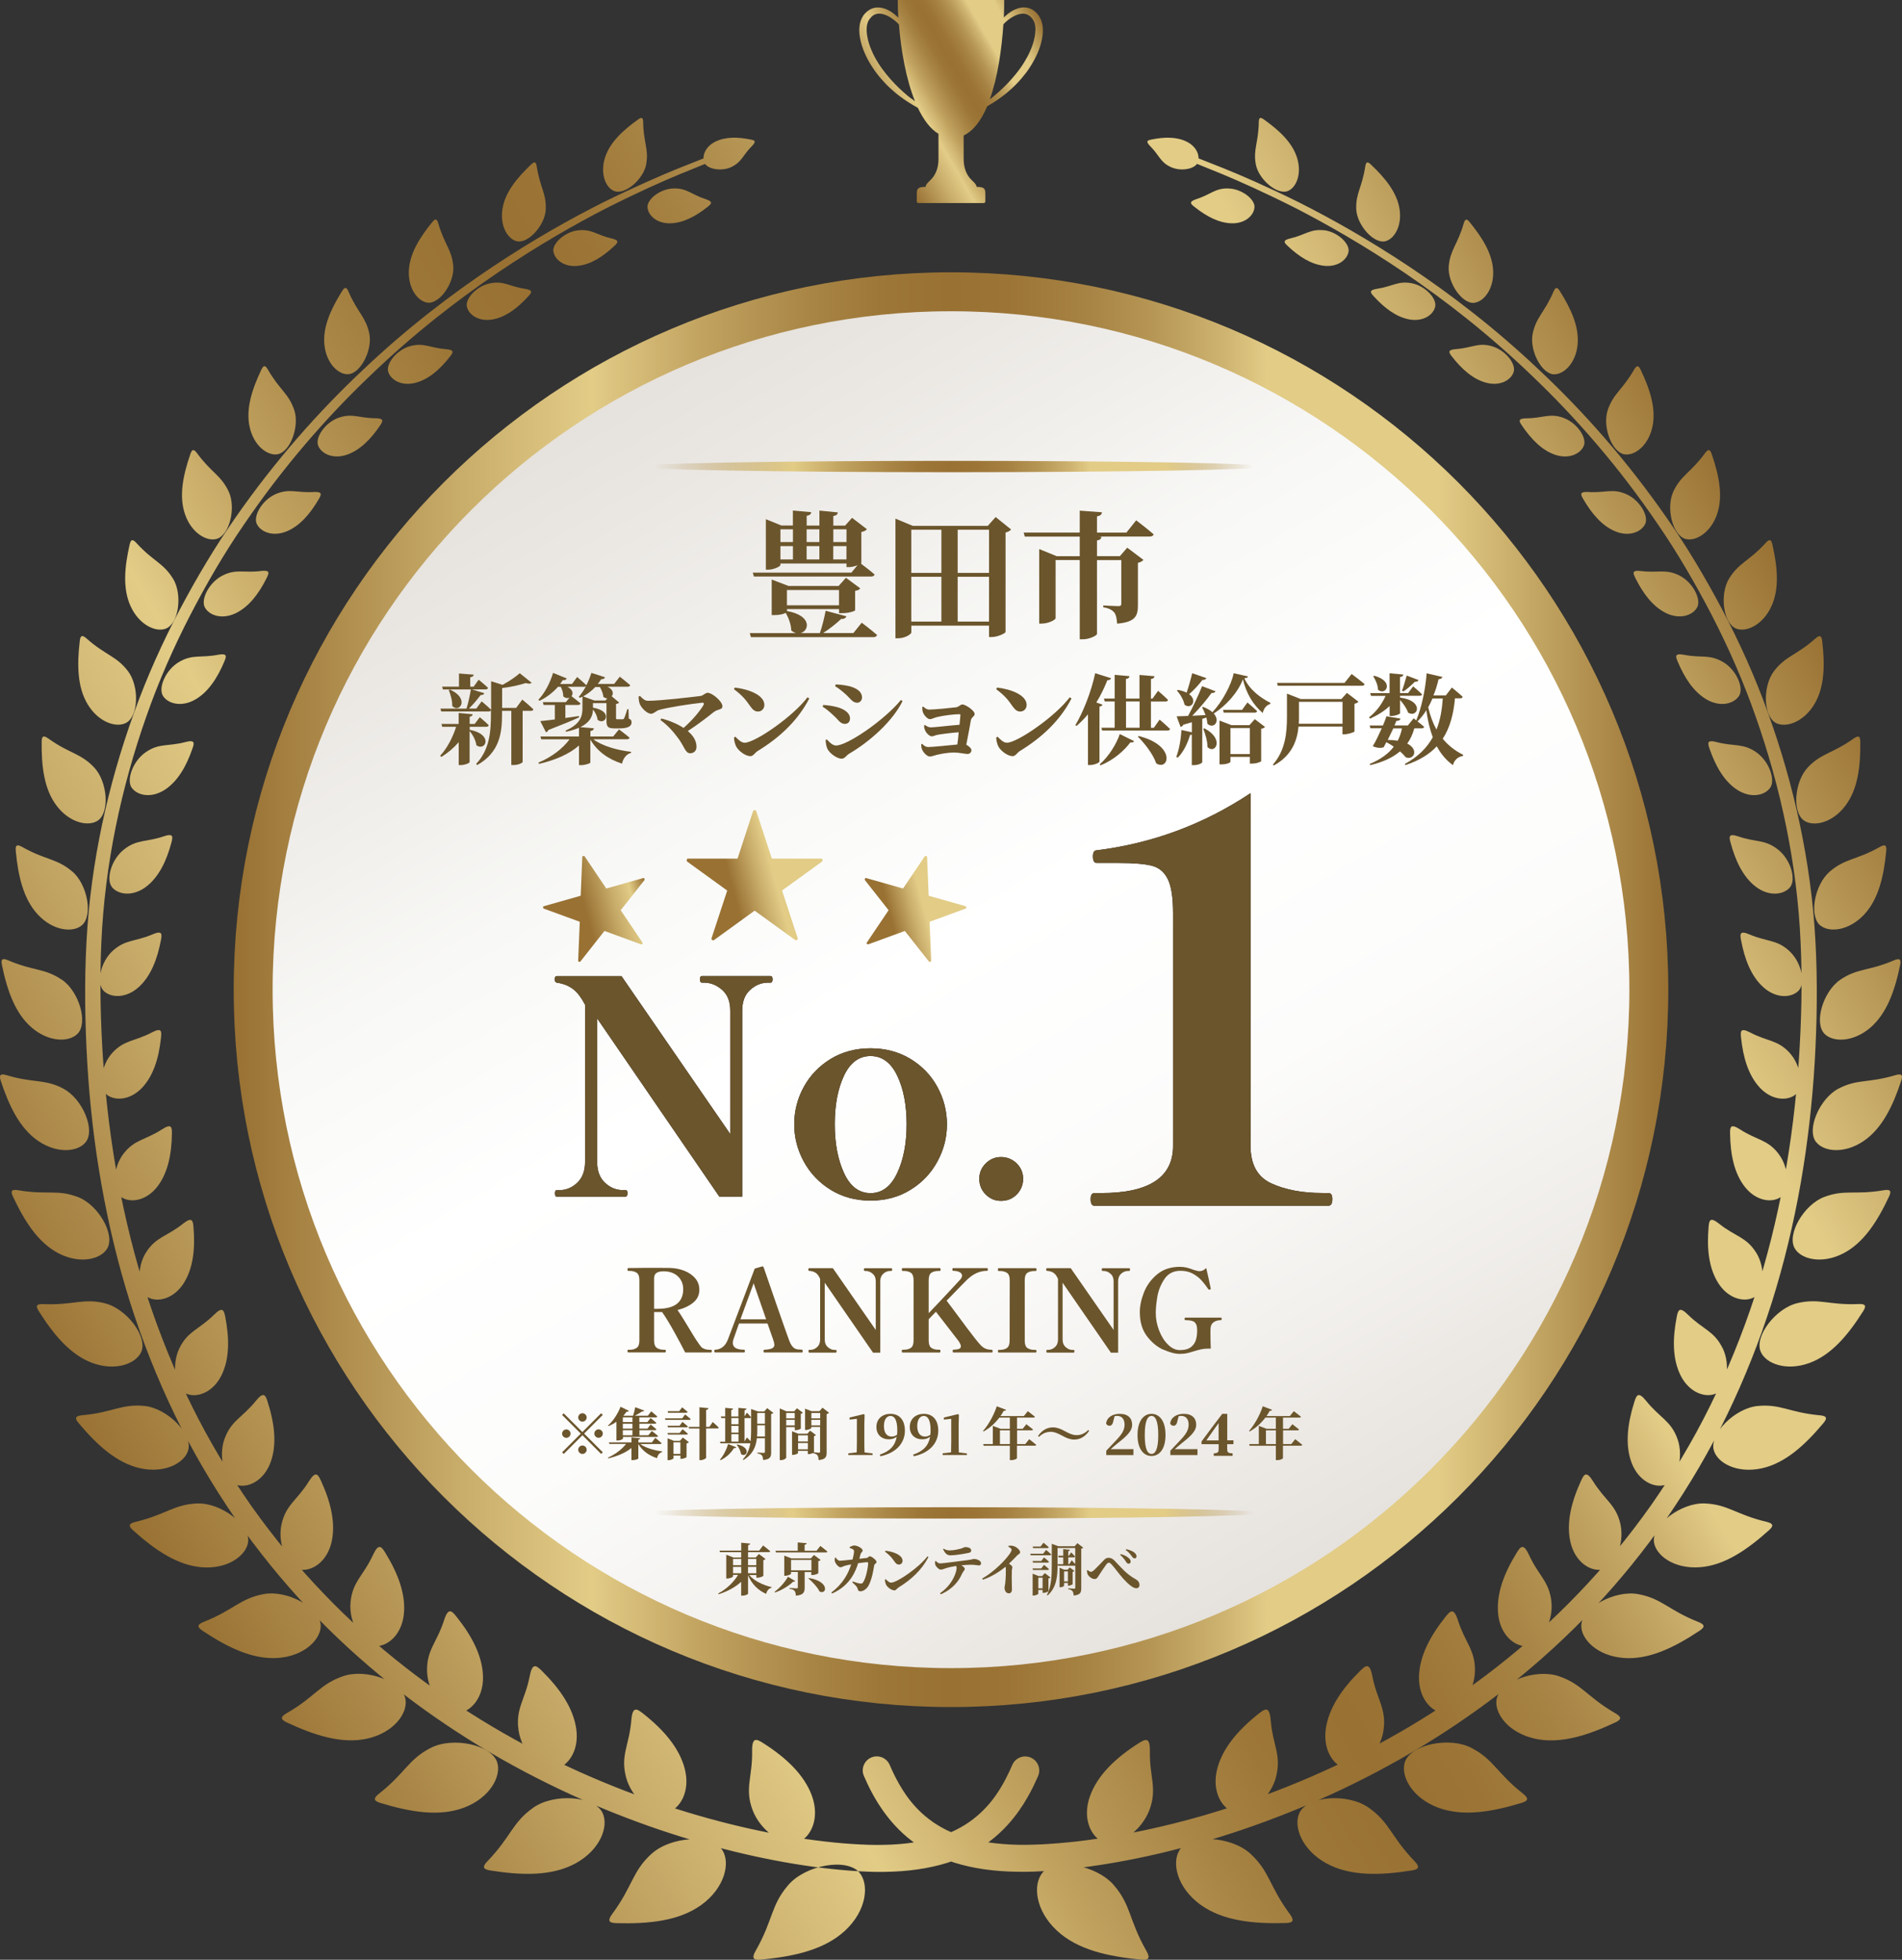 <?xml version="1.0" encoding="UTF-8"?>
<svg id="_レイヤー_2" data-name="レイヤー 2" xmlns="http://www.w3.org/2000/svg" xmlns:xlink="http://www.w3.org/1999/xlink" viewBox="0 0 342 352.35">
  <rect x="0" y="0" width="342" height="352.35" fill="#333333" stroke="none"/>
  <defs>
    <style>
      .cls-1 {
        fill: url(#_名称未設定グラデーション_5);
      }

      .cls-2 {
        fill: url(#_名称未設定グラデーション_13);
        stroke: url(#_名称未設定グラデーション_11-2);
        stroke-miterlimit: 10;
        stroke-width: 7px;
      }

      .cls-3 {
        fill: url(#_名称未設定グラデーション_5-2);
      }

      .cls-4 {
        fill: url(#_名称未設定グラデーション_11);
      }

      .cls-5 {
        fill: url(#_名称未設定グラデーション_8);
      }

      .cls-6 {
        fill: #201815;
      }

      .cls-7 {
        fill: #6b552c;
      }

      .cls-8 {
        fill: url(#_名称未設定グラデーション_10);
      }

      .cls-9 {
        fill: url(#_名称未設定グラデーション_8-2);
      }

      .cls-10 {
        fill: url(#_名称未設定グラデーション_11-3);
      }
    </style>
    <linearGradient id="_名称未設定グラデーション_11" data-name="名称未設定グラデーション 11" x1="21.59" y1="11344.66" x2="319.64" y2="11516.73" gradientTransform="translate(0 11616.06) scale(1 -1)" gradientUnits="userSpaceOnUse">
      <stop offset="0" stop-color="#987133"/>
      <stop offset=".16" stop-color="#c9ad6b"/>
      <stop offset=".25" stop-color="#e2cc86"/>
      <stop offset=".26" stop-color="#ddc681"/>
      <stop offset=".33" stop-color="#c0a15e"/>
      <stop offset=".4" stop-color="#a98646"/>
      <stop offset=".45" stop-color="#9d7737"/>
      <stop offset=".5" stop-color="#987133"/>
      <stop offset=".54" stop-color="#9c7536"/>
      <stop offset=".59" stop-color="#a58142"/>
      <stop offset=".64" stop-color="#b69655"/>
      <stop offset=".69" stop-color="#ceb370"/>
      <stop offset=".72" stop-color="#e2cc86"/>
      <stop offset=".84" stop-color="#e2cc86"/>
      <stop offset="1" stop-color="#987133"/>
    </linearGradient>
    <linearGradient id="_名称未設定グラデーション_13" data-name="名称未設定グラデーション 13" x1="233.75" y1="11329.43" x2="108.25" y2="11546.79" gradientTransform="translate(0 11616.06) scale(1 -1)" gradientUnits="userSpaceOnUse">
      <stop offset="0" stop-color="#e5e1dc"/>
      <stop offset=".02" stop-color="#e6e2dd"/>
      <stop offset=".18" stop-color="#f3f1ee"/>
      <stop offset=".34" stop-color="#fcfcfb"/>
      <stop offset=".53" stop-color="#fff"/>
      <stop offset=".7" stop-color="#f8f8f6"/>
      <stop offset=".96" stop-color="#e7e3de"/>
      <stop offset="1" stop-color="#e5e1dc"/>
    </linearGradient>
    <linearGradient id="_名称未設定グラデーション_11-2" data-name="名称未設定グラデーション 11" x1="42.02" y1="11438.11" x2="299.98" y2="11438.11" xlink:href="#_名称未設定グラデーション_11"/>
    <linearGradient id="_名称未設定グラデーション_11-3" data-name="名称未設定グラデーション 11" x1="157.85" y1="11591.84" x2="188.82" y2="11609.71" xlink:href="#_名称未設定グラデーション_11"/>
    <linearGradient id="_名称未設定グラデーション_8" data-name="名称未設定グラデーション 8" x1="125.2" y1="11454.88" x2="148.05" y2="11461.01" gradientTransform="translate(0 11616.06) scale(1 -1)" gradientUnits="userSpaceOnUse">
      <stop offset="0" stop-color="#987133"/>
      <stop offset=".28" stop-color="#987133"/>
      <stop offset=".49" stop-color="#c9ad6b"/>
      <stop offset=".61" stop-color="#e2cc86"/>
      <stop offset=".84" stop-color="#e2cc86"/>
    </linearGradient>
    <linearGradient id="_名称未設定グラデーション_10" data-name="名称未設定グラデーション 10" x1="98.19" y1="11450.92" x2="116.49" y2="11455.83" gradientTransform="translate(0 11616.06) scale(1 -1)" gradientUnits="userSpaceOnUse">
      <stop offset="0" stop-color="#987133"/>
      <stop offset=".38" stop-color="#987133"/>
      <stop offset=".67" stop-color="#c9ad6b"/>
      <stop offset=".84" stop-color="#e2cc86"/>
      <stop offset="1" stop-color="#987133"/>
    </linearGradient>
    <linearGradient id="_名称未設定グラデーション_8-2" data-name="名称未設定グラデーション 8" x1="155.02" y1="11449.48" x2="173.38" y2="11454.4" xlink:href="#_名称未設定グラデーション_8"/>
    <linearGradient id="_名称未設定グラデーション_5" data-name="名称未設定グラデーション 5" x1="114.35" y1="11532.17" x2="227.66" y2="11532.17" gradientTransform="translate(0 11616.06) scale(1 -1)" gradientUnits="userSpaceOnUse">
      <stop offset=".03" stop-color="#a27d3c" stop-opacity="0"/>
      <stop offset=".14" stop-color="#c3a661" stop-opacity=".53"/>
      <stop offset=".22" stop-color="#d9c07b" stop-opacity=".87"/>
      <stop offset=".25" stop-color="#e2cc86"/>
      <stop offset=".26" stop-color="#ddc681"/>
      <stop offset=".33" stop-color="#c0a15e"/>
      <stop offset=".4" stop-color="#a98646"/>
      <stop offset=".45" stop-color="#9d7737"/>
      <stop offset=".5" stop-color="#987133"/>
      <stop offset=".54" stop-color="#9c7536"/>
      <stop offset=".59" stop-color="#a58142"/>
      <stop offset=".64" stop-color="#b69655"/>
      <stop offset=".69" stop-color="#ceb370"/>
      <stop offset=".72" stop-color="#e2cc86"/>
      <stop offset=".84" stop-color="#e2cc86"/>
      <stop offset=".98" stop-color="#a47f3e" stop-opacity="0"/>
    </linearGradient>
    <linearGradient id="_名称未設定グラデーション_5-2" data-name="名称未設定グラデーション 5" y1="11344.04" y2="11344.04" xlink:href="#_名称未設定グラデーション_5"/>
  </defs>
  <g id="design">
    <g>
      <path class="cls-4" d="M154.57,336.73c1.74,2.12,1.28,6.78-2.62,10.39-3.7,3.43-9.16,4.66-15.21,5.21-1.44.13-1.54-.4-.86-1.6,3.15-5.52,2.69-8.12,5.83-11.78,3.13-3.66,10.62-4.99,12.86-2.22h0ZM143.51,331.25c2.31-.93,3.95-4.32,2.48-8.38-1.38-3.76-4.61-6.82-8.68-9.42-1.24-.79-2.11-1.26-2.07,1.39.08,4.73-1.38,6.63.07,10.56,1.45,3.93,5.87,6.78,8.19,5.84h0ZM117.13,333.32c-3.48,3.19-3.34,5.78-7.04,10.79-.79,1.09-.77,1.61.65,1.66,5.96.17,11.4-.4,15.4-3.3,4.21-3.07,5.2-7.54,3.76-9.81-1.87-2.94-9.3-2.52-12.77.67h0ZM119.92,325.94c2.33-.68,4.25-3.8,3.22-7.87-.96-3.78-3.8-7.06-7.48-9.96-1.12-.89-1.93-1.42-2.14,1.15-.38,4.59-1.98,6.28-.96,10.24,1.02,3.95,5.03,7.14,7.37,6.45h0ZM95.88,325.02c-3.79,2.67-3.97,5.19-8.2,9.58-.92.95-.96,1.47.42,1.69,5.76.92,11.12,1.05,15.38-1.26,4.48-2.45,6-6.66,4.88-9.05-1.44-3.1-8.71-3.63-12.49-.96h0ZM99.67,318.13c2.33-.41,4.52-3.22,3.95-7.26-.53-3.76-2.92-7.23-6.17-10.44-.99-.98-1.71-1.59-2.19.88-.86,4.4-2.59,5.87-2.02,9.8.57,3.93,4.1,7.44,6.44,7.03h0ZM77.43,314.27c-4.03,2.08-4.55,4.5-9.24,8.19-1.01.8-1.13,1.29.18,1.69,5.46,1.67,10.64,2.52,15.08.85,4.67-1.77,6.72-5.65,5.96-8.11-.98-3.19-7.96-4.69-11.98-2.62h0ZM82.2,308.03c2.29-.13,4.73-2.59,4.65-6.57-.08-3.69-1.99-7.32-4.77-10.79-.84-1.06-1.47-1.72-2.22.6-1.33,4.14-3.17,5.37-3.07,9.23.1,3.86,3.11,7.65,5.41,7.52h0ZM61.69,301.37c-4.19,1.44-5.03,3.71-10.1,6.63-1.09.63-1.27,1.09-.06,1.66,5.05,2.38,9.95,3.93,14.48,2.94,4.77-1.06,7.3-4.53,6.91-7.02-.5-3.24-7.04-5.66-11.23-4.21ZM67.36,295.97c2.23.15,4.87-1.94,5.26-5.78.36-3.57-1.06-7.3-3.32-10.98-.69-1.12-1.21-1.84-2.21.32-1.78,3.85-3.7,4.8-4.06,8.54-.36,3.73,2.1,7.75,4.33,7.9h0ZM47.41,286.61c-4.26.79-5.41,2.88-10.72,4.97-1.15.45-1.38.88-.3,1.6,4.55,3.03,9.07,5.23,13.59,4.91,4.77-.34,7.71-3.34,7.69-5.8-.03-3.2-6.01-6.48-10.26-5.68h0ZM53.85,282.19c2.13.41,4.93-1.28,5.77-4.94.77-3.4-.14-7.17-1.89-10.98-.53-1.16-.95-1.92-2.17.04-2.17,3.49-4.14,4.19-4.94,7.75-.79,3.55,1.09,7.73,3.22,8.14ZM35.48,270.31c-4.23.17-5.63,2.01-11.06,3.3-1.17.28-1.47.65-.52,1.51,3.97,3.57,8.03,6.34,12.45,6.67,4.66.35,7.93-2.14,8.26-4.52.43-3.1-4.9-7.12-9.12-6.95h0ZM42.52,266.97c2.01.64,4.9-.66,6.15-4.1,1.15-3.19.7-6.93-.54-10.81-.37-1.18-.69-1.96-2.1-.22-2.5,3.11-4.48,3.55-5.67,6.9-1.19,3.34.14,7.58,2.16,8.23ZM25.97,252.78c-4.12-.41-5.73,1.18-11.15,1.67-1.17.11-1.51.43-.71,1.38,3.35,4,6.9,7.23,11.12,8.16,4.46.97,7.96-.98,8.61-3.24.84-2.94-3.76-7.56-7.87-7.97h0ZM33.43,250.55c1.87.85,4.81-.09,6.39-3.26,1.46-2.95,1.44-6.61.69-10.49-.23-1.18-.45-1.97-2-.44-2.76,2.73-4.72,2.93-6.24,6.02-1.51,3.09-.71,7.33,1.17,8.18h0ZM18.83,234.31c-3.93-.94-5.69.39-11.01.16-1.15-.05-1.51.22-.86,1.25,2.72,4.3,5.73,7.9,9.69,9.35,4.19,1.52,7.83.09,8.75-2.01,1.2-2.73-2.65-7.8-6.57-8.74h0ZM26.52,233.21c1.72,1.01,4.65.41,6.51-2.49,1.72-2.7,2.08-6.23,1.76-10.07-.09-1.17-.22-1.95-1.89-.63-2.95,2.35-4.86,2.34-6.65,5.17-1.78,2.82-1.44,7.01.28,8.02ZM13.98,215.21c-3.69-1.4-5.56-.33-10.68-1.21-1.11-.19-1.49.03-.98,1.11,2.1,4.5,4.57,8.35,8.23,10.24,3.87,1.99,7.57,1.06,8.72-.87,1.5-2.5-1.6-7.88-5.28-9.27ZM21.73,215.18c1.56,1.14,4.46.84,6.53-1.79,1.91-2.45,2.6-5.83,2.65-9.56.01-1.13-.03-1.91-1.76-.79-3.08,1.99-4.92,1.8-6.92,4.36-1.99,2.56-2.06,6.63-.5,7.78h0ZM11.41,195.73c-3.41-1.78-5.35-.96-10.2-2.41-1.05-.31-1.44-.15-1.09.95,1.51,4.61,3.45,8.62,6.77,10.88,3.51,2.38,7.21,1.91,8.54.18,1.74-2.25-.63-7.81-4.04-9.59h0ZM19.09,196.73c1.41,1.23,4.24,1.19,6.47-1.17,2.06-2.2,3.02-5.42,3.39-9.02.12-1.09.14-1.85-1.63-.92-3.15,1.66-4.92,1.32-7.07,3.62-2.15,2.3-2.57,6.24-1.15,7.48ZM11.1,176.14c-3.1-2.1-5.07-1.53-9.61-3.47-.98-.42-1.38-.31-1.15.8.95,4.63,2.39,8.73,5.35,11.28,3.13,2.69,6.77,2.65,8.26,1.11,1.93-1.98.25-7.64-2.84-9.73h0ZM18.58,178.1c1.27,1.31,4.01,1.49,6.36-.62,2.17-1.97,3.35-5.01,4-8.47.2-1.05.27-1.78-1.51-1.02-3.18,1.36-4.86.89-7.14,2.94-2.27,2.06-2.98,5.84-1.71,7.15h0ZM12.96,156.67c-2.78-2.36-4.74-2.01-8.93-4.37-.9-.51-1.3-.44-1.2.65.43,4.58,1.38,8.7,3.98,11.49,2.75,2.94,6.27,3.28,7.88,1.95,2.08-1.71,1.06-7.37-1.72-9.73h0ZM20.14,159.52c1.13,1.36,3.78,1.74,6.2-.14,2.25-1.75,3.61-4.61,4.49-7.92.26-1,.39-1.7-1.39-1.09-3.18,1.08-4.78.5-7.12,2.34-2.34,1.83-3.31,5.44-2.17,6.8h0ZM16.91,137.96c-2.45-2.57-4.38-2.44-8.19-5.16-.82-.58-1.21-.56-1.23.51-.05,4.48.44,8.57,2.67,11.53,2.36,3.13,5.73,3.82,7.41,2.71,2.19-1.44,1.78-7.02-.66-9.59h0ZM23.7,141.65c1.01,1.4,3.55,1.94,6.02.29,2.3-1.55,3.81-4.23,4.89-7.37.33-.95.5-1.62-1.28-1.15-3.15.83-4.67.16-7.07,1.78-2.39,1.61-3.58,5.05-2.57,6.45ZM22.99,120.64c-2.1-2.73-3.99-2.8-7.4-5.82-.73-.65-1.12-.67-1.24.37-.52,4.32-.45,8.33,1.4,11.42,1.96,3.27,5.16,4.28,6.9,3.37,2.27-1.17,2.44-6.61.34-9.34h0ZM29.29,125.1c.89,1.42,3.32,2.11,5.83.67,2.33-1.35,3.97-3.86,5.22-6.84.38-.9.59-1.54-1.16-1.2-3.11.6-4.54-.14-6.97,1.28-2.43,1.41-3.8,4.67-2.91,6.09h0ZM31.1,104.03c-1.76-2.86-3.57-3.11-6.55-6.38-.64-.71-1.01-.76-1.23.22-.94,4.12-1.29,8,.19,11.18,1.56,3.36,4.54,4.67,6.32,3.97,2.31-.9,3.03-6.13,1.28-8.99h0ZM36.83,109.2c.77,1.44,3.09,2.27,5.62,1.02,2.35-1.17,4.1-3.49,5.51-6.32.42-.85.67-1.46-1.05-1.24-3.07.39-4.4-.43-6.86.8-2.45,1.22-3.99,4.3-3.22,5.74h0ZM41.11,88.35c-1.4-2.94-3.12-3.38-5.66-6.84-.55-.75-.9-.84-1.21.09-1.34,3.88-2.08,7.58-.99,10.81,1.15,3.41,3.89,4.98,5.68,4.49,2.33-.63,3.57-5.6,2.18-8.55h0ZM46.17,94.18c.66,1.44,2.86,2.39,5.39,1.35,2.36-.98,4.21-3.14,5.76-5.79.46-.8.75-1.38-.95-1.28-3,.19-4.25-.69-6.72.34-2.46,1.03-4.15,3.93-3.49,5.37h0ZM52.9,73.69c-1.02-2.98-2.64-3.6-4.71-7.21-.45-.78-.77-.91-1.18-.05-1.71,3.6-2.83,7.09-2.13,10.31.74,3.41,3.21,5.22,4.99,4.94,2.31-.36,4.04-5.01,3.03-8h0ZM57.2,80.1c.55,1.45,2.63,2.52,5.16,1.66,2.36-.81,4.31-2.78,5.98-5.26.5-.75.81-1.29-.83-1.3-2.94-.01-4.1-.95-6.57-.11-2.46.84-4.29,3.55-3.74,5h0ZM66.4,59.93c-.65-2.99-2.13-3.76-3.72-7.47-.34-.8-.64-.96-1.13-.18-2.05,3.26-3.53,6.5-3.22,9.68.33,3.36,2.5,5.39,4.24,5.32,2.27-.08,4.46-4.37,3.83-7.36ZM69.81,66.85c.44,1.45,2.39,2.64,4.92,1.97,2.36-.62,4.39-2.41,6.19-4.72.54-.69.88-1.2-.73-1.32-2.86-.22-3.93-1.21-6.39-.56-2.45.65-4.43,3.17-4,4.62h0ZM81.5,47.82c-.26-2.95-1.6-3.87-2.68-7.62-.23-.81-.5-1-1.06-.31-2.36,2.89-4.16,5.82-4.25,8.91-.09,3.27,1.76,5.47,3.44,5.62,2.18.19,4.81-3.66,4.55-6.61h0ZM83.95,55.14c.32,1.45,2.14,2.75,4.66,2.29,2.35-.43,4.46-2.04,6.39-4.16.58-.64.95-1.11-.62-1.34-2.78-.42-3.75-1.47-6.2-1-2.44.45-4.56,2.77-4.23,4.22h0ZM98.13,37.61c.12-2.86-1.04-3.91-1.61-7.64-.12-.81-.35-1.02-.98-.43-2.63,2.48-4.72,5.06-5.19,8.02-.5,3.13,1,5.47,2.59,5.82,2.07.45,5.07-2.9,5.2-5.77h0ZM99.51,45.2c.2,1.44,1.89,2.86,4.38,2.6,2.33-.24,4.52-1.65,6.57-3.57.61-.58,1.01-1.01-.5-1.36-2.69-.62-3.55-1.72-5.99-1.46-2.42.26-4.67,2.36-4.47,3.81h0ZM116.19,29.52c.49-2.72-.49-3.88-.54-7.52,0-.79-.2-1.02-.88-.54-2.84,2.02-5.18,4.22-6.02,6.99-.88,2.93.24,5.37,1.72,5.91,1.92.71,5.24-2.12,5.73-4.84h0ZM116.43,37.25c.08,1.43,1.61,2.95,4.08,2.9,2.31-.05,4.57-1.24,6.74-2.97.65-.52,1.07-.91-.38-1.38-2.58-.83-3.34-1.98-5.75-1.92-2.39.05-4.77,1.93-4.69,3.36ZM131.56,30c1.85-.9,1.98-2.07,3.63-3.72.92-.93.45-1.06-.26-1.2-2.32-.47-4.51-.49-6.28.38-1.91.94-2.48,2.69-1.98,3.82.5,1.12,3.04,1.62,4.9.73h0ZM127.4,28.67c-.1-.26-.4-.39-.66-.28,0,0-1.69.66-4.85,1.92-3.15,1.28-7.75,3.28-13.46,6.09-5.68,2.86-12.45,6.63-19.83,11.55-7.37,4.92-15.38,11-23.31,18.53-7.97,7.48-15.87,16.39-23.02,26.69-3.6,5.13-6.9,10.68-9.98,16.5-3.07,5.83-5.85,11.98-8.17,18.43-4.66,12.87-7.81,26.85-8.57,41.25-.39,7.22-.28,14.42.14,21.71.43,7.26,1.25,14.53,2.52,21.73,1.27,7.2,2.97,14.34,5.16,21.3,2.21,6.96,4.9,13.74,8.04,20.25,3.14,6.51,6.8,12.7,10.81,18.55,4.06,5.81,8.47,11.29,13.21,16.29,9.45,10.05,20.1,18.27,30.88,24.82,10.81,6.55,21.79,11.42,32.22,14.96,10.45,3.54,20.36,5.77,29.31,6.88,2.24.27,4.42.47,6.54.6,1.04.06,2.14.1,3.11.12,1.06,0,2.09,0,3.09-.05,4.01-.17,7.76-.82,11.04-2.02,3.28-1.19,6.01-2.97,8.03-4.84,2.03-1.87,3.41-3.76,4.4-5.32.98-1.57,1.61-2.82,2-3.67.39-.85.59-1.29.59-1.29h0c.58-1.29,0-2.78-1.27-3.35-1.28-.57-2.77,0-3.34,1.28l-.04.09s-.18.39-.51,1.14c-.35.74-.88,1.83-1.69,3.15-1.62,2.6-4.5,6.19-9.9,8.19-2.68,1-5.91,1.6-9.55,1.78-.92.04-1.84.06-2.77.06-1.01,0-1.95-.04-2.96-.09-2-.1-4.08-.27-6.23-.52-8.59-.99-18.25-3.06-28.45-6.42-10.18-3.36-20.92-8-31.49-14.29-10.55-6.28-20.98-14.18-30.25-23.88-4.65-4.82-8.99-10.11-12.99-15.73-3.95-5.66-7.58-11.66-10.7-17.98-3.12-6.32-5.81-12.92-8.03-19.72-2.2-6.8-3.94-13.78-5.25-20.85-1.31-7.07-2.18-14.22-2.67-21.37-.48-7.13-.65-14.33-.33-21.37.62-14.14,3.6-27.9,8.07-40.61,2.22-6.37,4.91-12.45,7.89-18.23,2.99-5.77,6.19-11.27,9.71-16.37,6.97-10.24,14.71-19.14,22.53-26.6,7.79-7.52,15.67-13.63,22.95-18.57,7.29-4.94,13.97-8.75,19.59-11.64,5.65-2.86,10.18-4.87,13.32-6.17,3.15-1.28,4.83-1.96,4.83-1.96.26-.1.39-.4.28-.66h.03ZM187.43,336.73c-1.74,2.12-1.28,6.77,2.62,10.39,3.7,3.43,9.16,4.66,15.21,5.21,1.44.13,1.54-.4.86-1.6-3.15-5.52-2.69-8.12-5.83-11.78-3.13-3.66-10.62-4.99-12.86-2.22h0ZM206.69,325.41c1.44-3.93-.01-5.83.07-10.56.04-2.65-.83-2.18-2.07-1.39-4.06,2.59-7.3,5.65-8.68,9.42-1.48,4.06.16,7.45,2.48,8.38,2.32.94,6.74-1.91,8.19-5.84h0ZM212.09,332.65c-1.44,2.27-.45,6.74,3.76,9.8,4,2.9,9.45,3.47,15.4,3.3,1.42-.04,1.44-.57.64-1.66-3.7-5.01-3.56-7.59-7.04-10.79-3.47-3.19-10.9-3.62-12.77-.67h0ZM229.44,319.49c1.02-3.95-.58-5.65-.96-10.24-.22-2.57-1.02-2.03-2.14-1.15-3.68,2.91-6.52,6.19-7.48,9.96-1.03,4.08.89,7.19,3.22,7.87,2.34.69,6.34-2.51,7.37-6.45h0ZM233.64,325.98c-1.11,2.38.41,6.6,4.88,9.05,4.25,2.31,9.62,2.18,15.38,1.26,1.38-.22,1.34-.73.42-1.69-4.23-4.4-4.42-6.92-8.2-9.58-3.77-2.67-11.04-2.14-12.49.96h0ZM248.77,311.1c.56-3.93-1.17-5.4-2.02-9.8-.48-2.46-1.2-1.86-2.19-.88-3.25,3.2-5.64,6.67-6.17,10.43-.56,4.05,1.62,6.86,3.95,7.26,2.33.41,5.87-3.1,6.44-7.03h0ZM252.59,316.88c-.75,2.46,1.29,6.34,5.96,8.11,4.43,1.67,9.62.81,15.08-.85,1.3-.4,1.19-.89.18-1.69-4.69-3.69-5.22-6.11-9.24-8.19-4.02-2.08-11-.58-11.98,2.62h0ZM265.21,300.52c.09-3.86-1.74-5.08-3.07-9.23-.75-2.33-1.37-1.66-2.22-.6-2.77,3.47-4.69,7.09-4.77,10.79-.08,3.97,2.35,6.44,4.65,6.57,2.3.13,5.31-3.66,5.41-7.52h0ZM269.09,305.59c-.39,2.49,2.14,5.96,6.91,7.02,4.52.99,9.43-.56,14.48-2.94,1.21-.57,1.03-1.03-.06-1.66-5.06-2.92-5.91-5.19-10.1-6.63-4.19-1.44-10.72.98-11.23,4.22h0ZM278.97,288.07c-.37-3.74-2.29-4.7-4.06-8.54-1-2.16-1.52-1.44-2.21-.32-2.27,3.67-3.68,7.4-3.32,10.98.39,3.85,3.04,5.94,5.26,5.78,2.24-.15,4.69-4.16,4.33-7.9h0ZM284.33,292.3c-.02,2.46,2.92,5.46,7.69,5.8,4.52.32,9.04-1.89,13.59-4.91,1.09-.73.85-1.15-.3-1.6-5.31-2.1-6.46-4.17-10.72-4.97-4.25-.8-10.24,2.48-10.26,5.68h0ZM291.38,274.06c-.8-3.56-2.77-4.25-4.94-7.75-1.22-1.96-1.64-1.2-2.17-.04-1.74,3.81-2.67,7.58-1.89,10.98.84,3.66,3.64,5.36,5.77,4.94,2.14-.41,4.02-4.58,3.22-8.14h0ZM297.4,277.26c.33,2.39,3.6,4.87,8.26,4.52,4.42-.33,8.47-3.1,12.44-6.67.95-.85.66-1.23-.52-1.51-5.43-1.28-6.84-3.12-11.06-3.29-4.23-.17-9.55,3.85-9.12,6.95h0ZM301.64,258.74c-1.19-3.34-3.17-3.78-5.67-6.9-1.41-1.74-1.72-.96-2.1.22-1.23,3.88-1.68,7.62-.54,10.81,1.24,3.43,4.14,4.74,6.15,4.09,2.01-.64,3.34-4.89,2.16-8.23h0ZM308.16,260.75c.64,2.27,4.14,4.22,8.61,3.25,4.23-.93,7.77-4.16,11.12-8.16.8-.96.47-1.28-.71-1.38-5.43-.5-7.04-2.08-11.15-1.67-4.11.41-8.71,5.03-7.87,7.97h0ZM309.73,242.37c-1.52-3.09-3.48-3.3-6.24-6.02-1.55-1.53-1.77-.74-2,.44-.76,3.88-.77,7.54.69,10.49,1.58,3.17,4.52,4.11,6.39,3.26,1.87-.85,2.68-5.09,1.17-8.18h0ZM316.6,243.05c.92,2.11,4.56,3.54,8.75,2.01,3.97-1.45,6.97-5.04,9.69-9.35.65-1.03.28-1.3-.86-1.25-5.32.23-7.08-1.1-11.01-.16-3.92.94-7.77,6-6.57,8.74ZM315.75,225.18c-1.78-2.82-3.7-2.82-6.65-5.17-1.66-1.32-1.78-.54-1.88.63-.33,3.83.03,7.37,1.75,10.07,1.85,2.9,4.8,3.5,6.51,2.49,1.72-1.01,2.06-5.2.28-8.02ZM322.73,224.48c1.15,1.93,4.85,2.86,8.72.87,3.66-1.89,6.13-5.75,8.23-10.24.5-1.08.12-1.29-.99-1.11-5.12.88-6.99-.19-10.68,1.21-3.68,1.39-6.78,6.77-5.28,9.27h0ZM319.77,207.4c-1.99-2.56-3.85-2.37-6.92-4.36-1.73-1.11-1.78-.34-1.76.79.05,3.73.73,7.12,2.65,9.56,2.07,2.63,4.97,2.93,6.53,1.79,1.57-1.14,1.5-5.22-.5-7.77h0ZM326.56,205.33c1.34,1.73,5.03,2.2,8.54-.18,3.32-2.26,5.26-6.27,6.77-10.88.36-1.1-.03-1.26-1.09-.95-4.86,1.45-6.79.63-10.2,2.41-3.4,1.78-5.78,7.35-4.04,9.59h0ZM321.76,189.25c-2.15-2.31-3.92-1.97-7.07-3.62-1.77-.92-1.75-.18-1.63.92.37,3.6,1.33,6.82,3.39,9.02,2.22,2.36,5.05,2.4,6.46,1.17,1.42-1.24,1-5.18-1.15-7.48h0ZM328.06,185.87c1.49,1.53,5.11,1.58,8.26-1.11,2.96-2.56,4.4-6.65,5.35-11.28.22-1.11-.18-1.22-1.15-.8-4.54,1.94-6.51,1.36-9.61,3.47-3.1,2.1-4.78,7.75-2.84,9.73h0ZM321.71,170.95c-2.27-2.06-3.95-1.59-7.14-2.95-1.78-.76-1.71-.03-1.51,1.02.64,3.46,1.82,6.5,4,8.47,2.34,2.11,5.09,1.93,6.36.62,1.28-1.31.56-5.09-1.71-7.15h0ZM327.32,166.39c1.6,1.32,5.12.98,7.87-1.95,2.6-2.79,3.55-6.91,3.98-11.49.1-1.09-.3-1.16-1.2-.65-4.19,2.36-6.15,2.01-8.93,4.38-2.77,2.36-3.81,8.01-1.72,9.73h0ZM319.68,152.72c-2.35-1.83-3.95-1.25-7.12-2.34-1.78-.6-1.66.09-1.39,1.1.88,3.3,2.24,6.16,4.49,7.91,2.42,1.87,5.07,1.5,6.2.14,1.14-1.36.17-4.97-2.17-6.8h0ZM324.42,147.56c1.69,1.11,5.06.43,7.41-2.71,2.23-2.96,2.73-7.05,2.67-11.53-.01-1.07-.41-1.09-1.23-.51-3.81,2.71-5.75,2.58-8.19,5.15-2.44,2.57-2.86,8.15-.66,9.59h0ZM315.73,135.2c-2.4-1.62-3.91-.95-7.07-1.78-1.77-.47-1.6.2-1.28,1.15,1.08,3.14,2.59,5.82,4.89,7.37,2.48,1.66,5.01,1.11,6.02-.29,1.01-1.4-.18-4.84-2.57-6.45h0ZM319.34,129.99c1.74.91,4.94-.11,6.9-3.37,1.85-3.09,1.92-7.1,1.4-11.42-.12-1.03-.51-1.02-1.24-.37-3.41,3.01-5.3,3.09-7.4,5.81-2.1,2.74-1.93,8.17.34,9.35h0ZM309.79,119.01c-2.44-1.42-3.86-.67-6.97-1.28-1.75-.34-1.54.3-1.16,1.2,1.25,2.98,2.89,5.48,5.22,6.84,2.51,1.44,4.94.75,5.83-.67.89-1.42-.48-4.68-2.91-6.09h0ZM312.18,113.02c1.78.7,4.76-.6,6.32-3.97,1.48-3.18,1.13-7.05.19-11.18-.22-.99-.6-.93-1.23-.22-2.98,3.26-4.8,3.52-6.55,6.38-1.75,2.86-1.02,8.09,1.28,8.99h0ZM301.96,103.46c-2.45-1.22-3.79-.41-6.86-.79-1.72-.22-1.48.39-1.05,1.24,1.4,2.82,3.15,5.14,5.5,6.31,2.53,1.24,4.84.41,5.62-1.02.78-1.44-.77-4.52-3.22-5.74h0ZM303.08,96.9c1.79.49,4.53-1.09,5.68-4.49,1.09-3.22.35-6.93-.99-10.81-.32-.93-.67-.83-1.21-.09-2.54,3.46-4.27,3.9-5.66,6.84-1.39,2.94-.14,7.92,2.18,8.55h0ZM292.35,88.81c-2.46-1.04-3.71-.16-6.72-.35-1.69-.1-1.41.47-.94,1.28,1.54,2.65,3.39,4.81,5.75,5.79,2.53,1.05,4.73.09,5.39-1.35.66-1.44-1.03-4.34-3.49-5.37h0ZM292.13,81.69c1.78.28,4.25-1.53,4.99-4.94.71-3.22-.42-6.72-2.13-10.31-.41-.86-.73-.73-1.18.05-2.08,3.61-3.69,4.23-4.71,7.21-1.02,2.99.72,7.64,3.03,8h0ZM281.06,75.1c-2.46-.85-3.63.09-6.57.11-1.65.01-1.34.56-.83,1.3,1.68,2.48,3.62,4.46,5.98,5.26,2.54.85,4.61-.22,5.16-1.66.56-1.45-1.29-4.16-3.74-5h0ZM279.43,67.29c1.74.06,3.91-1.96,4.24-5.32.31-3.18-1.16-6.42-3.22-9.68-.49-.78-.79-.62-1.13.18-1.59,3.71-3.07,4.48-3.72,7.48-.64,2.99,1.56,7.27,3.83,7.36h0ZM268.19,62.22c-2.46-.66-3.53.34-6.39.55-1.61.12-1.27.63-.73,1.33,1.8,2.31,3.83,4.1,6.19,4.72,2.53.66,4.48-.52,4.92-1.97.44-1.45-1.54-3.97-4-4.62h0ZM265.05,54.44c1.68-.15,3.53-2.35,3.44-5.62-.08-3.09-1.89-6.02-4.25-8.91-.56-.69-.83-.5-1.06.31-1.08,3.75-2.41,4.67-2.68,7.62-.26,2.95,2.37,6.8,4.55,6.61h0ZM253.82,50.92c-2.45-.46-3.42.58-6.2,1-1.56.24-1.19.71-.61,1.35,1.93,2.12,4.04,3.72,6.39,4.16,2.52.46,4.34-.83,4.66-2.29.33-1.45-1.79-3.76-4.23-4.22h0ZM249.06,43.38c1.59-.35,3.09-2.7,2.59-5.82-.47-2.96-2.56-5.54-5.19-8.02-.63-.59-.86-.38-.98.43-.56,3.74-1.73,4.78-1.61,7.64.12,2.86,3.13,6.23,5.2,5.77ZM238.03,41.4c-2.44-.26-3.3.83-5.99,1.46-1.51.35-1.11.79-.5,1.36,2.05,1.93,4.23,3.32,6.57,3.57,2.5.26,4.18-1.15,4.38-2.6.2-1.44-2.04-3.54-4.47-3.81h0ZM231.53,34.36c1.48-.55,2.6-2.98,1.72-5.91-.83-2.77-3.17-4.97-6.02-6.99-.68-.49-.88-.25-.89.54-.05,3.65-1.02,4.8-.54,7.52.5,2.72,3.81,5.54,5.73,4.84h0ZM220.88,33.88c-2.41-.06-3.17,1.09-5.75,1.92-1.45.47-1.02.87-.37,1.38,2.16,1.73,4.42,2.92,6.73,2.97,2.47.05,4-1.47,4.08-2.9.09-1.43-2.29-3.31-4.69-3.36ZM215.34,29.28c.5-1.13-.07-2.88-1.98-3.82-1.77-.87-3.96-.85-6.28-.38-.71.14-1.18.27-.26,1.2,1.64,1.64,1.77,2.82,3.62,3.72,1.86.9,4.4.4,4.9-.73h0ZM214.6,28.66c-.1.26.02.56.28.66,0,0,1.68.69,4.83,1.96,3.13,1.3,7.67,3.32,13.32,6.17,5.62,2.9,12.31,6.7,19.59,11.64,7.28,4.95,15.15,11.05,22.95,18.57,7.83,7.47,15.57,16.36,22.53,26.6,3.51,5.1,6.72,10.61,9.71,16.37,2.98,5.77,5.66,11.86,7.89,18.23,4.48,12.71,7.45,26.48,8.07,40.61.33,7.04.15,14.24-.33,21.37-.5,7.16-1.36,14.31-2.67,21.37-1.31,7.07-3.05,14.05-5.25,20.85-2.22,6.79-4.91,13.4-8.03,19.72-3.12,6.32-6.74,12.33-10.7,17.98-4,5.62-8.34,10.91-12.99,15.73-9.28,9.69-19.7,17.59-30.25,23.88-10.58,6.28-21.31,10.92-31.49,14.29-10.19,3.36-19.85,5.42-28.44,6.42-2.15.24-4.23.41-6.23.52-1.01.05-1.95.07-2.96.09-.93,0-1.85-.01-2.77-.06-3.63-.18-6.86-.78-9.55-1.78-5.4-2-8.28-5.59-9.9-8.19-.81-1.32-1.35-2.4-1.7-3.15-.33-.75-.51-1.14-.51-1.14l-.04-.09h0c-.58-1.28-2.08-1.85-3.35-1.27-1.27.58-1.83,2.08-1.25,3.34,0,0,.2.44.58,1.29.4.85,1.02,2.1,2,3.67,1,1.55,2.37,3.45,4.4,5.32,2.02,1.87,4.75,3.64,8.03,4.84,3.28,1.2,7.03,1.85,11.04,2.02,1,.04,2.02.05,3.09.05.98-.01,2.07-.05,3.11-.12,2.12-.12,4.3-.33,6.54-.6,8.95-1.11,18.87-3.34,29.31-6.88,10.43-3.55,21.41-8.41,32.22-14.96,10.79-6.55,21.44-14.77,30.88-24.82,4.74-5,9.15-10.47,13.21-16.29,4.01-5.85,7.67-12.04,10.81-18.55s5.83-13.29,8.04-20.25c2.19-6.97,3.89-14.1,5.16-21.3,1.26-7.2,2.08-14.48,2.52-21.73.42-7.29.53-14.49.14-21.71-.77-14.4-3.91-28.38-8.57-41.25-2.32-6.45-5.1-12.6-8.17-18.43-3.08-5.82-6.38-11.37-9.98-16.5-7.15-10.31-15.05-19.22-23.02-26.69-7.94-7.52-15.93-13.61-23.31-18.53-7.39-4.92-14.15-8.69-19.83-11.55-5.7-2.82-10.31-4.82-13.46-6.09-3.16-1.25-4.85-1.92-4.85-1.92-.26-.1-.55.02-.66.28h.04Z"/>
      <path class="cls-2" d="M296.48,177.94c0,69.3-56.17,125.48-125.48,125.48s-125.48-56.18-125.48-125.48,56.18-125.48,125.48-125.48,125.48,56.18,125.48,125.48h0Z"/>
      <path class="cls-10" d="M187.33,4.04c-.06-.24-.14-.47-.25-.69-.05-.12-.11-.22-.18-.34-.01-.03-.03-.06-.05-.09l-.04-.06-.04-.06s-.03-.03-.02-.03h0v-.03s-.04-.03-.04-.03c-.28-.37-.63-.71-1.04-.95s-.87-.39-1.31-.42-.85.03-1.23.14c-.37.11-.7.26-.99.41-.29.16-.55.33-.79.51-.34.26-.62.51-.85.75.05-1.12.07-2.18.07-3.15h-19.14c0,.98.03,2.05.1,3.18-.24-.24-.53-.51-.88-.77-.23-.18-.49-.35-.79-.51-.29-.16-.62-.31-.99-.41-.37-.1-.78-.17-1.23-.14-.44.03-.9.17-1.31.42-.41.24-.75.58-1.04.95l-.03.03h-.01s0,.01,0,.01c0,0-.02.03-.01.03l-.04.06-.04.06s-.03.05-.05.09c-.07.12-.13.22-.18.34-.11.22-.19.46-.25.69-.12.47-.17.95-.17,1.43s.05.95.14,1.41c.08.47.2.92.34,1.37.14.45.31.89.5,1.32.37.85.82,1.68,1.32,2.44.25.38.5.75.77,1.11.27.35.55.7.83,1.02.28.33.57.64.85.94.28.3.58.58.87.85.28.26.58.52.86.75.28.24.56.45.84.66.54.41,1.06.77,1.53,1.06.47.3.88.55,1.23.74.17.1.32.18.45.26.99,2.1,2.22,3.77,3.71,4.67v4.55c0,1.91-.75,2.99-1.18,3.49s-1.06.9-1.16,1.5c-1.45,0-1.56.37-1.56,1.32v1.36s.07.23.32.23h11.69c.25,0,.32-.23.32-.23v-1.36c0-.96-.11-1.32-1.56-1.32-.09-.6-.73-1-1.16-1.5s-1.18-1.57-1.18-3.49v-4.26c1.78-.82,3.17-2.75,4.23-5.24.33-.19.73-.43,1.17-.71.47-.3.98-.65,1.53-1.06.27-.2.55-.43.84-.66.28-.24.57-.49.86-.75s.58-.55.87-.85.58-.6.86-.94c.28-.33.56-.67.83-1.02s.53-.73.77-1.11c.5-.77.94-1.59,1.32-2.44.18-.43.35-.87.49-1.32.14-.45.26-.91.34-1.37s.13-.94.13-1.41-.05-.96-.17-1.43h0ZM163.83,17.72c-.43-.33-.89-.71-1.38-1.15-.5-.43-1.01-.93-1.53-1.47-.52-.54-1.05-1.13-1.56-1.76-.26-.32-.5-.64-.75-.98s-.48-.69-.71-1.05c-.45-.72-.86-1.48-1.19-2.27-.34-.78-.6-1.59-.75-2.39-.07-.4-.12-.8-.13-1.19,0-.39.02-.76.11-1.11.04-.17.09-.33.16-.48.03-.07.07-.15.1-.2,0-.01.01-.03.03-.05l.04-.06.04-.06h0s.03-.04.03-.04c.2-.28.42-.51.66-.68s.51-.26.79-.31c.28-.04.57-.02.85.04.56.12,1.09.38,1.51.65.43.27.78.56,1.06.81.18.16.32.31.43.43.36,4.52,1.25,9.77,2.89,13.81-.21-.16-.43-.32-.67-.51h-.02ZM186.17,5.46c-.01.39-.05.79-.13,1.19-.15.8-.41,1.61-.75,2.39-.33.79-.75,1.54-1.2,2.27-.22.36-.46.71-.71,1.05-.24.34-.5.67-.75.98-.51.64-1.04,1.22-1.56,1.76-.52.54-1.04,1.03-1.53,1.47s-.96.82-1.38,1.15c-.06.05-.13.09-.18.14,1.43-4,2.15-9.09,2.44-13.49.11-.12.24-.25.39-.39.27-.25.62-.54,1.06-.81.43-.27.94-.53,1.51-.65.28-.06.57-.08.85-.04.28.04.54.14.79.31.24.16.47.39.66.68l.02.03h0s.05.07.05.07l.04.06s.01.03.03.05c.03.05.07.13.1.2.07.15.12.31.16.48.08.34.12.72.1,1.11h0Z"/>
      <path class="cls-6" d="M100.11,215.16c-.22,0-.32-.22-.32-.64,0-.36.11-.54.32-.54h.48c1.18,0,2.24-.43,3.19-1.31.94-.88,1.42-2.14,1.42-3.78v-28.24c-.61-1.18-1.26-2.06-1.95-2.65-.7-.59-1.53-.99-2.49-1.21l-.64-.11c-.25-.07-.37-.26-.37-.59,0-.39.12-.59.37-.59h11.63l19.56,28.4v-22.19c0-1.61-.47-2.84-1.42-3.7-.95-.85-2.01-1.3-3.19-1.34h-.48c-.25,0-.37-.2-.37-.59s.12-.59.37-.59h12.33c.25,0,.37.2.37.59s-.13.59-.37.59h-.54c-1.18.03-2.23.48-3.16,1.34-.93.85-1.39,2.09-1.39,3.7v33.43h-4.12l-21.97-32.04v25.78c0,1.64.47,2.9,1.42,3.78.94.88,2.01,1.31,3.19,1.31h.48c.25,0,.37.18.37.54,0,.43-.12.64-.37.64h-12.33Z"/>
      <path class="cls-6" d="M149.38,213.93c-2.09-1.29-3.7-2.98-4.85-5.09s-1.72-4.34-1.72-6.7.57-4.63,1.72-6.72c1.15-2.09,2.76-3.77,4.85-5.04,2.09-1.27,4.48-1.9,7.16-1.9s5.07.64,7.16,1.9c2.09,1.27,3.7,2.94,4.85,5.04,1.14,2.09,1.72,4.33,1.72,6.72s-.57,4.59-1.72,6.7c-1.15,2.11-2.76,3.81-4.85,5.09-2.09,1.29-4.48,1.93-7.16,1.93s-5.06-.64-7.16-1.93ZM161.33,210.9c1.13-2.41,1.69-5.33,1.69-8.76s-.56-6.38-1.69-8.74c-1.13-2.36-2.73-3.53-4.8-3.53s-3.66,1.18-4.77,3.53c-1.11,2.36-1.66,5.27-1.66,8.74s.56,6.35,1.66,8.76c1.11,2.41,2.7,3.62,4.77,3.62s3.67-1.21,4.8-3.62Z"/>
      <path class="cls-6" d="M177.24,214.76c-.77-.77-1.15-1.7-1.15-2.82s.39-1.99,1.15-2.76c.77-.77,1.69-1.15,2.76-1.15s2.04.39,2.82,1.15c.77.77,1.15,1.69,1.15,2.76s-.39,2.05-1.15,2.82-1.7,1.15-2.82,1.15-1.99-.39-2.76-1.15Z"/>
      <path class="cls-6" d="M196.8,216.79c-.46,0-.69-.39-.69-1.19,0-.73.23-1.09.69-1.09h1.19c8.62,0,12.94-2.83,12.94-8.49v-41.77c0-2.83-.31-4.89-.94-6.17s-1.58-2.09-2.86-2.42c-1.28-.33-3.31-.5-6.07-.5h-3.85c-.46,0-.69-.39-.69-1.19,0-.73.23-1.09.69-1.09,10.01-1.25,19.22-4.67,27.65-10.27v63.4c0,3.36,1.25,5.62,3.75,6.76,2.5,1.15,5.56,1.73,9.18,1.73h1.09c.46,0,.69.37.69,1.09,0,.79-.23,1.19-.69,1.19h-42.07Z"/>
      <path class="cls-7" d="M100.11,215.16c-.22,0-.32-.22-.32-.64,0-.36.11-.54.32-.54h.48c1.18,0,2.24-.43,3.19-1.31.94-.88,1.42-2.14,1.42-3.78v-28.24c-.61-1.18-1.26-2.06-1.95-2.65-.7-.59-1.53-.99-2.49-1.21l-.64-.11c-.25-.07-.37-.26-.37-.59,0-.39.12-.59.37-.59h11.63l19.56,28.4v-22.19c0-1.61-.47-2.84-1.42-3.7-.95-.85-2.01-1.3-3.19-1.34h-.48c-.25,0-.37-.2-.37-.59s.12-.59.37-.59h12.33c.25,0,.37.2.37.59s-.13.59-.37.59h-.54c-1.18.03-2.23.48-3.16,1.34-.93.85-1.39,2.09-1.39,3.7v33.43h-4.12l-21.97-32.04v25.78c0,1.64.47,2.9,1.42,3.78.94.88,2.01,1.31,3.19,1.31h.48c.25,0,.37.18.37.54,0,.43-.12.64-.37.64h-12.33Z"/>
      <path class="cls-7" d="M149.38,213.93c-2.09-1.29-3.7-2.98-4.85-5.09s-1.72-4.34-1.72-6.7.57-4.63,1.72-6.72c1.15-2.09,2.76-3.77,4.85-5.04,2.09-1.27,4.48-1.9,7.16-1.9s5.07.64,7.16,1.9c2.09,1.27,3.7,2.94,4.85,5.04,1.14,2.09,1.72,4.33,1.72,6.72s-.57,4.59-1.72,6.7c-1.15,2.11-2.76,3.81-4.85,5.09-2.09,1.29-4.48,1.93-7.16,1.93s-5.06-.64-7.16-1.93ZM161.33,210.9c1.13-2.41,1.69-5.33,1.69-8.76s-.56-6.38-1.69-8.74c-1.13-2.36-2.73-3.53-4.8-3.53s-3.66,1.18-4.77,3.53c-1.11,2.36-1.66,5.27-1.66,8.74s.56,6.35,1.66,8.76c1.11,2.41,2.7,3.62,4.77,3.62s3.67-1.21,4.8-3.62Z"/>
      <path class="cls-7" d="M177.24,214.76c-.77-.77-1.15-1.7-1.15-2.82s.39-1.99,1.15-2.76c.77-.77,1.69-1.15,2.76-1.15s2.04.39,2.82,1.15c.77.77,1.15,1.69,1.15,2.76s-.39,2.05-1.15,2.82-1.7,1.15-2.82,1.15-1.99-.39-2.76-1.15Z"/>
      <path class="cls-7" d="M196.8,216.79c-.46,0-.69-.39-.69-1.19,0-.73.23-1.09.69-1.09h1.19c8.62,0,12.94-2.83,12.94-8.49v-41.77c0-2.83-.31-4.89-.94-6.17s-1.58-2.09-2.86-2.42c-1.28-.33-3.31-.5-6.07-.5h-3.85c-.46,0-.69-.39-.69-1.19,0-.73.23-1.09.69-1.09,10.01-1.25,19.22-4.67,27.65-10.27v63.4c0,3.36,1.25,5.62,3.75,6.76,2.5,1.15,5.56,1.73,9.18,1.73h1.09c.46,0,.69.37.69,1.09,0,.79-.23,1.19-.69,1.19h-42.07Z"/>
      <path class="cls-7" d="M127.99,242.91c0,.18-.05.26-.14.26h-4.64c-.5-.98-1.16-2.22-2-3.74-.84-1.51-1.56-2.69-2.16-3.53h-1.44v5.11c0,.64.16,1.09.48,1.32.33.23.74.35,1.25.35h.24c.09,0,.14.07.14.22,0,.18-.05.26-.14.26h-6.61c-.09,0-.14-.09-.14-.26,0-.15.05-.22.14-.22h.27c.51,0,.92-.12,1.25-.35.33-.23.48-.67.48-1.32v-10.86c0-.64-.16-1.09-.48-1.31-.33-.22-.74-.34-1.25-.34h-.27c-.09,0-.14-.09-.14-.27,0-.16.05-.24.14-.24,1.76-.03,3.44-.04,5.05-.04l2.48.02c.92.03,1.78.2,2.58.52.8.32,1.45.77,1.94,1.35s.73,1.27.73,2.05c0,.95-.37,1.72-1.11,2.32-.74.6-1.68,1.04-2.82,1.33.32.41.92,1.36,1.81,2.84.91,1.53,1.55,2.56,1.94,3.09.22.33.4.57.54.72s.35.27.62.36c.26.09.64.14,1.13.14.09,0,.14.07.14.22h0ZM117.61,235.32h.62c3.08,0,4.62-1.18,4.62-3.55,0-.6-.14-1.15-.43-1.64s-.7-.87-1.23-1.15c-.53-.27-1.15-.41-1.85-.41-.55,0-.98.09-1.28.29-.31.19-.45.53-.45,1.01v5.44h0Z"/>
      <path class="cls-7" d="M144.34,242.93c0,.16-.04.24-.12.24h-6.78c-.05,0-.09-.02-.12-.06s-.03-.1-.03-.18c0-.16.05-.25.14-.25.6-.03,1.06-.11,1.36-.24s.45-.35.45-.67c0-.19-.07-.48-.2-.87,0,.01-.2-.56-.6-1.71-.09-.24-.24-.66-.43-1.23h-5.13c-.37,1.02-.7,1.96-.99,2.82-.08.19-.12.42-.12.68,0,.81.68,1.21,2.04,1.21.08,0,.12.08.12.25s-.04.24-.12.24h-5.22c-.05,0-.09-.02-.12-.06s-.03-.1-.03-.18c0-.16.05-.25.14-.25.45,0,.88-.14,1.29-.42.41-.28.74-.74,1-1.37l1.07-2.84c.62-1.61,1.29-3.37,2.01-5.3.72-1.93,1.31-3.47,1.76-4.66l1.36-.39c.14,0,.22.07.26.22.43,1.25,1.22,3.55,2.38,6.89,1.16,3.34,1.87,5.34,2.11,5.99.2.56.41.98.61,1.23s.43.43.68.52c.26.08.62.12,1.09.12.08,0,.12.08.12.25h0ZM137.76,237.2l-2.25-6.47-2.37,6.47h4.62,0Z"/>
      <path class="cls-7" d="M145.49,243.18c-.08,0-.12-.09-.12-.26,0-.15.04-.22.12-.22h.2c.45,0,.86-.16,1.23-.5.37-.33.55-.79.55-1.38v-10.86c-.18-.45-.4-.79-.67-1.01-.26-.22-.62-.37-1.04-.43l-.26-.02c-.05-.01-.09-.04-.12-.07s-.03-.09-.03-.18c0-.16.05-.24.14-.24h4.27l7.71,11.11v-8.76c0-.58-.18-1.02-.56-1.35-.37-.33-.78-.49-1.23-.5h-.2c-.09,0-.14-.08-.14-.25s.05-.24.14-.24h4.8c.09,0,.14.08.14.24s-.05.25-.14.25h-.25c-.45.01-.86.18-1.21.5-.36.33-.54.77-.54,1.35v12.84h-1.3l-8.68-12.57v10.2c0,.59.18,1.05.56,1.38.37.33.77.5,1.21.5h.22c.09,0,.14.07.14.22,0,.18-.05.26-.14.26h-4.8,0Z"/>
      <path class="cls-7" d="M178.49,242.93c0,.16-.05.24-.14.24h-6.91c-.09,0-.14-.08-.14-.24,0-.18.05-.27.14-.27.44,0,.77-.05,1-.14.22-.09.34-.25.34-.47s-.16-.57-.47-1.01l-2.31-2.99-1.71-2.2-.72.74-.58.6v3.83c0,.64.16,1.09.47,1.31s.73.34,1.25.34h.25c.09,0,.14.08.14.25s-.05.26-.14.26h-6.67c-.09,0-.14-.09-.14-.26,0-.16.05-.25.14-.25h.27c.52,0,.94-.12,1.25-.35.31-.23.46-.66.46-1.3v-10.86c0-.64-.16-1.09-.47-1.31s-.73-.34-1.23-.34h-.27c-.09,0-.14-.09-.14-.27,0-.16.05-.24.14-.24h6.67c.11,0,.16.08.16.24,0,.18-.05.27-.16.27h-.25c-.54,0-.96.12-1.27.34-.31.22-.46.66-.46,1.31v5.94c1.1-1.15,2.26-2.37,3.47-3.67,1.21-1.29,1.95-2.09,2.22-2.39.2-.24.31-.47.31-.68,0-.26-.14-.47-.43-.63-.28-.16-.68-.24-1.17-.24-.09,0-.14-.09-.14-.27,0-.15.05-.22.14-.22h6.08c.11,0,.16.07.16.22,0,.18-.05.27-.16.27-1.28,0-2.46.52-3.55,1.57-.2.18-1.32,1.32-3.34,3.42l-.37.37,1.07,1.42c2.21,3,3.59,4.82,4.12,5.48.43.54.76.92,1,1.17.24.24.51.43.81.56s.68.2,1.13.2c.09,0,.14.09.14.27h0Z"/>
      <path class="cls-7" d="M179.58,243.18c-.09,0-.14-.09-.14-.26,0-.15.05-.22.14-.22h.24c.52,0,.94-.12,1.25-.35.32-.23.47-.66.47-1.3l.02-10.88c0-.64-.16-1.09-.48-1.31-.33-.22-.75-.34-1.27-.34h-.24c-.09,0-.14-.09-.14-.27,0-.16.05-.24.14-.24h6.67c.09,0,.14.08.14.24,0,.18-.05.27-.14.27h-.25c-.54,0-.96.12-1.27.34s-.46.66-.46,1.31v10.88c0,.64.16,1.09.47,1.31s.73.34,1.25.34h.25c.09,0,.14.07.14.22,0,.18-.05.26-.14.26h-6.67Z"/>
      <path class="cls-7" d="M188.26,243.18c-.08,0-.12-.09-.12-.26,0-.15.04-.22.12-.22h.2c.45,0,.86-.16,1.23-.5.37-.33.55-.79.55-1.38v-10.86c-.18-.45-.4-.79-.67-1.01-.26-.22-.62-.37-1.04-.43l-.26-.02c-.05-.01-.09-.04-.12-.07s-.03-.09-.03-.18c0-.16.05-.24.14-.24h4.27l7.71,11.11v-8.76c0-.58-.18-1.02-.56-1.35-.37-.33-.78-.49-1.23-.5h-.2c-.09,0-.14-.08-.14-.25s.05-.24.14-.24h4.8c.09,0,.14.08.14.24s-.05.25-.14.25h-.25c-.45.01-.86.18-1.21.5-.36.33-.54.77-.54,1.35v12.84h-1.3l-8.68-12.57v10.2c0,.59.18,1.05.56,1.38.37.33.77.5,1.21.5h.22c.09,0,.14.07.14.22,0,.18-.05.26-.14.26h-4.8,0Z"/>
      <path class="cls-7" d="M209.22,242.69c-1.13-.5-2.12-1.32-2.98-2.44-.86-1.13-1.29-2.57-1.29-4.33,0-1.11.25-2.3.75-3.57s1.3-2.34,2.38-3.24c1.09-.9,2.44-1.34,4.08-1.34.45,0,.86.05,1.23.14s.77.22,1.23.4c.5.16.85.24,1.05.24s.41-.04.6-.12c.19-.08.4-.23.62-.45.12.5.26,1.11.42,1.83.16.73.28,1.3.36,1.71l.04.18c0,.05-.04.1-.12.14-.03.03-.07.04-.12.04-.08,0-.16-.04-.22-.12-.45-.66-.89-1.21-1.31-1.66-.42-.45-.94-.83-1.55-1.15s-1.32-.47-2.14-.47c-1.25,0-2.2.49-2.86,1.47s-1.09,2.03-1.28,3.16c-.19,1.13-.29,2.12-.29,2.96,0,1.06.2,2.1.6,3.14s.93,1.89,1.6,2.54c.66.66,1.38.99,2.13.99.91,0,1.59-.2,2.06-.59s.76-.88.89-1.47c.11-.43.16-.9.16-1.42,0-.19-.01-.41-.04-.66-.04-.37-.19-.67-.45-.9-.26-.22-.79-.34-1.61-.34-.11,0-.16-.08-.16-.24,0-.15.05-.22.16-.22h6.37c.09,0,.14.07.14.22,0,.16-.05.24-.14.24-.5,0-.91.11-1.25.33-.34.22-.54.54-.59.97-.03.19-.04.52-.04.97,0,.73.02,1.68.06,2.84h-.39c-.5,0-.93.04-1.3.12-.37.07-.82.2-1.34.36-.47.15-.89.26-1.25.35-.37.08-.79.12-1.28.12-.83,0-1.8-.25-2.92-.75h-.01Z"/>
      <path class="cls-5" d="M147.67,154.37h-8.89l-2.79-8.53c-.03-.1-.13-.18-.24-.18h-.1c-.11,0-.2.07-.24.18l-2.79,8.53h-8.89c-.14,0-.25.12-.25.25v.1c0,.08.04.16.1.2l7.18,5.2-2.82,8.58c-.04.14.03.28.16.32l.07.03s.05.01.08.01c.05,0,.1-.01.15-.05l7.29-5.28,7.29,5.28c.07.05.15.06.23.03l.07-.03c.13-.05.2-.19.16-.32l-2.82-8.58,7.18-5.2c.07-.05.1-.12.1-.2v-.1c0-.14-.12-.25-.25-.25h0Z"/>
      <path class="cls-8" d="M115.65,157.87l-6.63,1.88-3.89-5.77c-.05-.07-.14-.1-.22-.08l-.07.02c-.08.02-.14.09-.14.18l-.28,6.95-6.63,1.88c-.1.03-.16.14-.14.24l.02.07c.02.06.06.11.12.13l6.46,2.36-.29,7c0,.11.08.2.19.2h.12s.07-.03.1-.07l4.32-5.48,6.55,2.4c.06.02.12.01.18-.02l.05-.03c.09-.06.11-.18.05-.27l-3.91-5.81,4.26-5.4s.05-.12.03-.18l-.02-.07c-.03-.1-.14-.16-.24-.14h0Z"/>
      <path class="cls-9" d="M155.75,157.87l6.63,1.88,3.89-5.77c.05-.07.14-.1.22-.08l.07.02c.08.02.14.09.14.18l.28,6.95,6.63,1.88c.1.03.16.14.14.24l-.02.07c-.01.06-.06.11-.12.13l-6.46,2.36.28,7c0,.11-.08.2-.18.2h-.13s-.07-.03-.1-.07l-4.32-5.48-6.55,2.4c-.06.02-.13.01-.18-.02l-.05-.03c-.09-.06-.12-.18-.05-.27l3.91-5.81-4.26-5.4s-.05-.12-.03-.18l.02-.07c.03-.1.14-.16.24-.14h.02Z"/>
      <path class="cls-1" d="M227.66,83.88c0,.57-25.37,1.02-56.65,1.02s-56.66-.46-56.66-1.02,25.37-1.02,56.66-1.02,56.65.46,56.65,1.02Z"/>
      <path class="cls-3" d="M227.66,272.01c0,.56-25.37,1.02-56.65,1.02s-56.66-.46-56.66-1.02,25.37-1.02,56.66-1.02,56.65.46,56.65,1.02Z"/>
      <path class="cls-7" d="M154.95,111.96s1.7,1.28,2.75,2.2c-.07.27-.33.4-.67.4h-22.01l-.2-.73h8.34c-.3-.07-.58-.22-.88-.47-.03-1.1-.5-2.32-1-3.17-.33.18-1.02.4-2.02.4h-.5v-6.39l3.02,1.15h9.01l1.32-1.47,2.57,1.9c-.15.22-.37.37-.92.45v3.49c0,.1-.9.52-2.37.52h-.52v-.73h-9.36v.35c4.57.82,4,3.57,2.44,3.97h3.47c.42-1.17.82-2.87,1.04-4.02l3.74,1c-.12.3-.4.5-.95.47-.8.77-2.05,1.77-3.24,2.54h5.44l1.5-1.87h0ZM153.11,102.93l1.07-1.3c-.45.18-1.04.33-1.52.33h-.45v-.65h-11.88v.27c0,.25-1.17.85-2.25.85h-.37v-9.08l2.79,1.13h2.07v-2.69l3.3.3c-.05.35-.25.55-.82.65v1.75h2.29v-2.69l3.32.33c-.05.33-.25.55-.82.65v1.72h2.12l1.25-1.4,2.67,2.05c-.15.2-.47.4-1,.5v5.59s-.03.05-.07.1c.5.37,1.65,1.25,2.45,1.95-.07.27-.33.37-.67.37h-21.03l-.2-.7h17.77l-.02-.02ZM140.33,95.17v2.29h2.25v-2.29h-2.25ZM140.33,100.58h2.25v-2.39h-2.25v2.39ZM141.5,106.08v2.75h9.36v-2.75h-9.36ZM145.04,95.17v2.29h2.29v-2.29h-2.29ZM145.04,98.19v2.39h2.29v-2.39h-2.29ZM149.84,95.17v2.29h2.37v-2.29h-2.37ZM152.2,100.58v-2.39h-2.37v2.39h2.37Z"/>
      <path class="cls-7" d="M181.81,95.2c-.18.22-.5.42-1,.55v17.89c-.05.22-1.42.9-2.5.9h-.47v-2.05h-13.97v1.2c0,.35-1.15,1.07-2.39,1.07h-.47v-21.51l3.12,1.3h13.48l1.42-1.59,2.79,2.25h0ZM163.86,95.24v7.76h5.41v-7.76h-5.41ZM163.86,111.76h5.41v-8.06h-5.41v8.06ZM172.2,95.24v7.76h5.64v-7.76h-5.64ZM177.84,111.76v-8.06h-5.64v8.06h5.64Z"/>
      <path class="cls-7" d="M204.29,93.55s1.95,1.47,3.15,2.52c-.07.27-.35.4-.73.4h-9.21l.55.05c-.05.33-.2.55-.8.65v2.82h4.12l1.32-1.52,2.92,2.2c-.18.2-.52.43-1,.52v7.64c0,1.9-.45,3.02-3.74,3.3-.07-.92-.18-1.57-.52-2.02-.35-.37-.82-.75-1.97-.92v-.33s2.14.12,2.72.12c.43,0,.52-.15.52-.47v-7.81h-4.37v13.27c0,.3-1.37.97-2.5.97h-.6v-14.25h-4.34v10.45c0,.3-1.28.98-2.52.98h-.43v-13.4l3.15,1.28h4.14v-3.52h-9.88l-.2-.73h10.08v-3.94l4,.3c-.05.35-.22.6-.9.73v2.92h5.29l1.75-2.2h0Z"/>
      <path class="cls-7" d="M84.51,131.22c4.34.88,2.73,3.97,1.14,2.76-.09-.88-.65-1.88-1.21-2.55v5.59c0,.18-.88.54-1.61.54h-.35v-4.12c-.88,1.02-1.93,1.92-3.13,2.66l-.2-.23c1.3-1.39,2.27-3.34,2.87-5.2h-2.5l-.14-.51h3.09v-1.97l2.52.23c-.02.21-.16.39-.54.44v1.3h.9l.92-1.21s1.02.84,1.61,1.44c-.05.2-.21.28-.45.28h-2.97v.6l.07-.05h0ZM93.9,125.77s1.27,1.04,2.01,1.76c-.03.2-.23.28-.47.28h-1.46v9.18c-.02.12-.63.56-1.67.56h-.37v-9.74h-1.67v.63c0,3.18-.35,6.8-4.46,9.11l-.2-.2c2.39-2.52,2.67-5.72,2.67-8.95v-.71c-.07.16-.23.23-.45.23h-8.49l-.14-.51h4.68c.32-1.02.62-2.43.79-3.45h-5.03l-.14-.5h3.03v-2.37l2.64.21c-.02.24-.16.41-.62.47v1.69h.62l.9-1.25s1.06.86,1.69,1.46c-.05.2-.23.28-.47.28h-2.43l2.22.69c-.07.21-.28.35-.65.32-.53.71-1.32,1.67-2.11,2.44h1.32l.97-1.3s1.05.88,1.7,1.51v-5.13l2.06.65c1.18-.63,2.43-1.49,3.09-2.09l2.14,1.72c-.2.18-.54.21-1.07.05-1.06.35-2.67.71-4.24.9v3.57h2.52l1.13-1.53h-.01ZM80.9,123.98c3.62,1.62,1.74,4.33.42,2.96.03-.97-.32-2.08-.62-2.87l.2-.09Z"/>
      <path class="cls-7" d="M106.71,132.94c1.6,1.19,4.36,1.97,6.77,2.23l-.03.2c-.79.21-1.39.92-1.6,1.93-2.56-.83-4.48-2.25-5.7-4.33v4.13c0,.14-.9.47-1.69.47h-.35v-3.53c-1.74,1.53-4.24,2.62-7.18,3.3l-.12-.23c2.39-.98,4.38-2.53,5.61-4.19h-5.1l-.14-.51h6.93v-1.57c-.62.28-1.37.53-2.32.72l-.11-.2c2.6-1.11,3.05-2.55,3.05-3.92v-2.2c-.16.09-.3.16-.45.23l-.21-.18c.44-.51.9-1.16,1.3-1.93-.09.09-.23.12-.39.12h-2.96c1.04.53,1.09,1.27.74,1.69.26.2,1.07.81,1.63,1.3-.05.2-.23.28-.5.28h-2.23v2.34c.79-.11,1.61-.23,2.44-.35l.03.24c-1.19.54-2.96,1.28-5.52,2.27-.07.21-.26.37-.44.41l-1.02-2.01c.58-.05,1.49-.16,2.62-.3v-2.6h-2.02l-.14-.51h4.13l.67-.81c-.32.14-.75.11-1.14-.24.03-.56-.18-1.21-.44-1.71h-.5c-.98,1.13-2.14,1.95-3.32,2.52l-.2-.2c1.04-1.07,2.06-2.88,2.64-4.82l2.46,1c-.09.21-.32.35-.71.3-.16.24-.32.47-.47.69h2.13l.92-1.25s1.04.88,1.66,1.48c.35-.69.65-1.44.9-2.22l2.46.79c-.07.2-.3.37-.69.35-.2.3-.41.58-.62.84h2.94l1.02-1.3s1.15.9,1.87,1.53c-.05.2-.24.28-.5.28h-3.59c1.06.5,1.13,1.27.76,1.71l1.34,1.13c-.11.12-.26.21-.56.26v2.52c0,.2.03.23.26.23h.92c.12,0,.2-.03.26-.16.14-.23.35-.9.6-1.66h.2l.05,1.69c.42.18.5.37.5.71,0,.66-.63,1.06-2.23,1.06h-.86c-1.27,0-1.42-.39-1.42-1.46v-3.08h-2.43v.81c3.74.62,2.22,3.3.83,2.18-.05-.63-.42-1.34-.83-1.85-.02,1-.37,2.23-2.27,3.17l2.43.21c-.03.24-.16.42-.62.5v.97h4.1l1.04-1.27s1.16.86,1.9,1.49c-.03.2-.23.28-.5.28h-5.98ZM107.04,123.52c-.67.71-1.42,1.27-2.18,1.69l2.02.74h1.97l.35-.37c-.23-.02-.47-.11-.72-.3-.03-.6-.33-1.27-.63-1.76h-.81Z"/>
      <path class="cls-7" d="M115.07,125.12c.53.53.86.88,1.46.88,2.2,0,7.65-.65,9.41-.86.53-.07.86-.58,1.3-.58.85,0,2.66,1.57,2.66,2.41,0,.69-.81.47-1.57,1.06-1.11.88-2.73,2.16-4.66,3.41.95.79,1.57,1.74,1.57,2.83,0,.74-.5,1.16-1.13,1.16-.97,0-.95-1.25-2.55-3.2-1.04-1.36-2.04-2.22-2.82-2.79l.2-.26c1.34.35,2.79.92,3.97,1.7,1.58-1.39,2.96-3.03,3.6-4.15.12-.24.03-.42-.24-.39-2.01.2-6.29.86-7.81,1.32-.45.14-.92.67-1.4.67-.69,0-1.72-1.02-2.02-1.76-.12-.32-.21-.77-.21-1.34l.24-.11h0Z"/>
      <path class="cls-7" d="M132.13,123.62c2.43.28,5.31,1.32,5.31,3.13,0,.63-.45,1.18-1.15,1.18-.56,0-.93-.32-1.37-.93-.83-1.16-1.27-1.81-2.95-3.09l.16-.28h0ZM145.2,125.37l.32.21c-1.99,3.85-5.19,6.95-9.27,9.44-.56.35-.79.93-1.3.93-1,0-2.23-1.04-2.58-1.74-.21-.41-.39-1.09-.39-1.6l.24-.16c.42.42,1.04,1.09,1.67,1.09,1.9,0,8.78-4.78,11.31-8.18h0Z"/>
      <path class="cls-7" d="M147.92,127.05l.11-.3c.72.05,1.42.12,2.35.35,1.25.3,2.46,1,2.46,2.08,0,.42-.21.97-.93.97-.85,0-1.18-.77-2.01-1.49-.81-.77-1.44-1.28-1.99-1.6h0ZM161.97,125.84l.32.21c-1.76,3.57-5.73,7.18-9.56,9.44-.58.33-.81.92-1.4.92-.76,0-1.93-.79-2.44-1.58-.3-.45-.42-1.28-.44-1.76l.23-.12c.39.41.97,1.09,1.66,1.09,2.02,0,8.67-4.55,11.66-8.19h-.01ZM150.16,123.38l.11-.32c.58.02,1.4.07,2.48.32,1.21.33,2.25.92,2.25,2.04,0,.47-.37.93-.86.93-.84,0-1.16-.69-2.09-1.53-.69-.62-1.32-1.11-1.88-1.44h-.01Z"/>
      <path class="cls-7" d="M166.03,127.05c.33.33.67.53,1.04.53,1.04,0,4.15-.32,4.89-.42.5-.09.69-.5,1.11-.5.51,0,2.18,1.07,2.18,1.72,0,.42-.58.58-.67,1.09-.14.86-.53,2.88-.83,4.43.45.23.92.66.92.97,0,.41-.32.69-.69.69-.42,0-1.55-.26-2.44-.26-1.09,0-2.32.23-3.11.42-.45.12-.92.3-1.25.3-.54,0-1.25-.86-1.4-1.32-.09-.21-.14-.47-.12-.9l.14-.07c.37.37.66.58,1.14.58.81,0,3.6-.3,5.2-.45.09-.63.18-1.4.24-2.2-1.46.11-3.05.32-3.78.45-.47.09-.74.28-1.06.28-.41,0-1-.6-1.19-1.06-.12-.26-.2-.6-.18-.9l.14-.09c.33.28.76.44,1.06.44.63,0,3.53-.35,5.16-.47.09-.77.14-1.42.16-1.72.02-.12-.03-.18-.14-.18-1.02,0-2.87.23-4,.5-.62.14-.97.39-1.34.39-.53,0-1.19-.9-1.3-1.36-.07-.3-.09-.56-.07-.84l.2-.05h0Z"/>
      <path class="cls-7" d="M179.29,123.62c2.43.28,5.31,1.32,5.31,3.13,0,.63-.45,1.18-1.15,1.18-.56,0-.93-.32-1.37-.93-.83-1.16-1.27-1.81-2.95-3.09l.16-.28h0ZM192.35,125.37l.32.21c-1.99,3.85-5.19,6.95-9.27,9.44-.56.35-.79.93-1.3.93-1,0-2.23-1.04-2.58-1.74-.21-.41-.39-1.09-.39-1.6l.24-.16c.42.42,1.04,1.09,1.67,1.09,1.9,0,8.78-4.78,11.31-8.18h0Z"/>
      <path class="cls-7" d="M198.24,126.7c-.07.18-.23.28-.54.35v9.9c-.03.16-.88.6-1.7.6h-.37v-9.12c-.65.77-1.34,1.48-2.06,2.09l-.21-.14c1.37-2.27,2.82-5.89,3.57-9.34l2.85.9c-.07.21-.26.37-.66.35-.58,1.46-1.23,2.79-1.99,4.01l1.13.41h-.01ZM197.75,137.41c1.67-1.44,3.03-3.73,3.6-5.43l2.57,1.27c-.09.18-.24.28-.67.23-1.13,1.51-3.05,3.2-5.37,4.13l-.14-.2h0ZM208.51,129.38s1.18,1,1.88,1.69c-.05.2-.24.28-.5.28h-11.71l-.14-.51h2.39v-4.73h-1.79l-.14-.51h1.93v-4.27l2.67.24c-.05.26-.18.44-.65.51v3.52h2.44v-4.25l2.71.23c-.05.26-.18.44-.65.51v3.52h.28l1-1.4s1.15.97,1.79,1.63c-.03.2-.21.28-.45.28h-2.62v4.73h.53l1.02-1.46h0ZM202.47,130.84h2.44v-4.73h-2.44v4.73ZM204.75,132.33c6.79,1.72,5.42,6.35,3.15,4.92-.56-1.66-2.04-3.55-3.3-4.8l.16-.12h0Z"/>
      <path class="cls-7" d="M224.41,121.62c-.05.2-.23.28-.67.33.92,2.02,2.88,3.52,4.68,4.4v.21c-.76.23-1.23.92-1.36,1.63-1.66-1.37-2.99-3.53-3.57-6.05-.95,2.46-3.05,4.73-5.24,6.15,1.25,1.4-.05,2.87-1.15,1.83-.02-.35-.09-.74-.18-1.11l-.74.24v7.79c0,.11-.58.53-1.55.53h-.33v-5.49c-.09.03-.18.05-.3.05-.5,1.63-1.23,3.11-2.23,4.1l-.26-.16c.5-1.28.83-3.09.92-4.82l1.88.41v-1.81l-1.53.45c-.12.23-.3.35-.5.39l-.71-1.9c.45,0,1.18-.03,2.06-.07.92-1.69,1.9-3.82,2.52-5.35l2.41.92c-.07.21-.32.33-.71.3-.81,1.15-2.14,2.73-3.47,4.1.74-.03,1.55-.07,2.39-.12-.18-.51-.41-1-.62-1.4l.2-.07c.74.28,1.27.62,1.66.95,1.72-1.83,3.41-4.9,3.82-7.01l2.57.58h0ZM216.92,121.92c-.09.21-.32.35-.71.33-.71.93-1.58,1.88-2.39,2.55,1.55,1.15.39,2.82-.83,1.9-.16-.88-.79-1.9-1.37-2.55l.18-.11c.65.12,1.16.28,1.57.5.33-.97.72-2.31,1-3.5l2.55.88h0ZM216.58,130.96c3.68,1.93,1.9,4.75.54,3.36,0-1.06-.39-2.35-.76-3.29l.21-.07h0ZM225.63,129.3l1.83,1.4c-.12.16-.3.26-.69.33v5.82c0,.07-.65.44-1.69.44h-.35v-1.21h-3.48v.88c0,.14-.6.47-1.62.47h-.35v-7.88l2.16.83h3.22l.97-1.09h0ZM224.3,126.3s1.09.92,1.74,1.55c-.03.2-.23.28-.47.28h-5.52l-.14-.5h3.43l.97-1.34h0ZM224.73,135.58v-4.68h-3.48v4.68h3.48Z"/>
      <path class="cls-7" d="M242.2,124.59l2.06,1.57c-.12.14-.33.3-.71.37v4.99c-.02.12-1.11.5-1.81.5h-.35v-1.39h-7.9c-.23,2.41-1.13,5.2-4.45,7l-.16-.16c2.25-2.55,2.53-5.75,2.53-8.57v-4.19l2.46.97h7.33l.98-1.09h0ZM243.04,121.18s1.44,1.07,2.34,1.83c-.05.2-.26.28-.51.28h-15.11l-.14-.51h12.14l1.28-1.6h0ZM241.4,130.12v-3.94h-7.83v2.73c0,.39,0,.79-.03,1.21h7.86Z"/>
      <path class="cls-7" d="M246.17,128.97c1.32-1.02,2.34-2.43,2.97-3.85h-2.62l-.14-.5h3.48v-3.57l2.48.23c-.03.23-.18.39-.6.45v2.88h1.46l.9-1.21s1,.84,1.6,1.44c-.03.18-.21.26-.45.26h-3.5v.32c4.45.58,3.17,3.76,1.44,2.71-.24-.75-.86-1.63-1.44-2.27v2.37c0,.16-.83.5-1.55.5h-.33v-1.79c-.97.92-2.18,1.67-3.53,2.27l-.16-.24h0ZM261.62,125.58c-.26,2.78-.88,5.22-2.2,7.24.97,1.19,2.2,2.16,3.69,2.9l-.05.18c-.97.2-1.55.74-1.81,1.67-1.23-.9-2.18-2.04-2.9-3.39-1.32,1.42-3.13,2.55-5.63,3.38l-.12-.2c2.39-1.3,3.99-2.92,5.03-4.8-.54-1.46-.92-3.08-1.16-4.86-.45.74-.98,1.4-1.57,1.99l-.16-.11c.39.32.93.74,1.34,1.09-.05.2-.23.28-.47.28h-1.3c-.28,1.04-.71,1.95-1.27,2.74,2.16,1.09,1.18,3.06-.28,2.46-.21-.28-.56-.65-1.02-1.06-1.32,1.13-3.08,1.93-5.35,2.48l-.11-.21c1.95-.81,3.38-1.85,4.34-3.11-.41-.28-.84-.56-1.34-.81-.16.33-.33.65-.47.9-.45.2-1.25.16-1.97-.18.47-.75,1.09-2.04,1.62-3.22h-2.04l-.14-.5h2.39c.28-.65.51-1.25.63-1.66l2.53.42c-.05.24-.26.41-.74.42-.09.21-.21.5-.35.81h2.41l1.04-1.28s.2.14.47.37c.92-2.2,1.63-5.41,1.87-8.46l2.83.65c-.07.23-.28.39-.69.41-.24,1.04-.54,2.01-.92,2.92h2.22l1.09-1.42s1.23.98,1.95,1.66c-.05.2-.23.28-.47.28h-.93v.02ZM247.09,121.49c3.76,1.02,2.06,3.71.69,2.52-.02-.84-.45-1.81-.86-2.41l.18-.11h0ZM250.53,130.96c-.3.65-.67,1.4-1,2.08.69,0,1.28.05,1.79.14.35-.69.62-1.42.77-2.22h-1.57,0ZM252.09,124.19c.26-.67.58-1.74.85-2.73l2.13.81c-.09.21-.3.33-.67.32-.65.63-1.4,1.32-2.04,1.72l-.26-.12ZM257.58,125.58c-.24.56-.5,1.09-.77,1.58.33,1.48.83,2.82,1.48,4.01.69-1.7,1-3.57,1.13-5.59h-1.83,0Z"/>
      <path class="cls-7" d="M104.73,257.46l3.36-3.36.3.29-3.36,3.36,3.36,3.36-.3.3-3.36-3.36-3.36,3.36-.3-.29,3.36-3.36-3.36-3.36.29-.29,3.36,3.36h0ZM101.83,258.52c-.41,0-.76-.35-.76-.76s.35-.76.76-.76.76.35.76.76-.35.76-.76.76ZM103.97,254.85c0-.41.35-.76.76-.76s.76.35.76.76-.35.76-.76.76-.76-.35-.76-.76ZM105.49,260.65c0,.42-.35.76-.76.76s-.76-.35-.76-.76.35-.76.76-.76.76.35.76.76ZM107.63,256.99c.42,0,.76.35.76.76s-.35.76-.76.76-.76-.35-.76-.76.35-.76.76-.76Z"/>
      <path class="cls-7" d="M110.81,255.65c-.45.31-.92.56-1.38.76l-.1-.1c.83-.75,1.72-2.01,2.25-3.38l1.5.73c-.05.12-.18.2-.42.15-.17.26-.37.5-.56.71l.04.02h1.69c.16-.45.32-1.08.39-1.53l1.61.6c-.05.12-.17.18-.37.16-.35.23-.83.53-1.32.77h2.35l.6-.79s.69.54,1.1.93c-.03.12-.14.16-.28.16h-2.95v.85h1.44l.58-.73s.65.5,1.04.86c-.03.12-.14.16-.28.16h-2.77v.88h1.44l.58-.74s.65.51,1.04.86c-.03.12-.14.16-.28.16h-2.77v.92h1.59l.63-.77s.71.52,1.13.9c-.03.12-.14.16-.28.16h-6.03v.28c0,.09-.37.36-.96.36h-.22v-3.35h.01ZM115.09,259.61c.96.71,2.58,1.18,3.97,1.34v.12c-.45.12-.8.51-.92,1.1-1.5-.49-2.63-1.33-3.36-2.54v2.6c0,.09-.55.29-1.02.29h-.22v-2.18c-1.04.85-2.5,1.47-4.16,1.87l-.06-.14c1.35-.59,2.53-1.53,3.26-2.46h-3.01l-.08-.28h4.06v-.88l1.57.14c-.02.12-.09.22-.33.26v.49h2.42l.62-.82s.71.56,1.13.95c-.03.12-.14.16-.28.16h-3.6ZM111.99,254.83v.85h1.73v-.85h-1.73ZM113.72,255.98h-1.73v.88h1.73v-.88ZM113.72,257.14h-1.73v.92h1.73v-.92Z"/>
      <path class="cls-7" d="M123.19,254.31s.62.49,1,.83c-.03.12-.13.15-.27.15h-4.27l-.08-.28h3.1l.53-.71h0ZM122.19,256.34l.53-.69s.59.48.96.81c-.02.12-.13.16-.26.16h-3.32l-.08-.28h2.18,0ZM120.1,257.93l-.08-.28h2.18l.53-.68s.59.47.96.81c-.02.1-.13.15-.26.15h-3.32ZM122.77,258.45l1.1.85c-.06.08-.21.17-.42.22v2.46c0,.07-.55.31-.92.31h-.18v-.59h-1.24v.48c0,.1-.47.35-.92.35h-.15v-3.93l1.11.45h1.1l.53-.58h0ZM120.13,254.02l-.08-.3h2.08l.53-.69s.61.48.98.82c-.03.12-.14.16-.28.16h-3.22ZM122.34,261.41v-2.09h-1.24v2.09h1.24ZM128.16,255.67s.69.6,1.08,1c-.02.12-.14.16-.28.16h-1.99v5.26c0,.14-.52.43-.98.43h-.22v-5.68h-1.87l-.08-.29h1.95v-3.53l1.61.16c-.03.16-.11.28-.41.31v3.05h.59l.6-.87h0Z"/>
      <path class="cls-7" d="M129.45,262.44c.57-.65,1.15-1.71,1.47-2.82l1.47.59c-.05.12-.2.18-.42.16-.63,1.02-1.49,1.72-2.4,2.16l-.12-.09h0ZM139.09,254.02c-.07.09-.22.17-.43.21v6.91c0,.79-.16,1.24-1.44,1.36-.03-.37-.08-.65-.21-.81-.16-.17-.37-.3-.83-.38v-.14s.95.05,1.15.05c.17,0,.21-.06.21-.2v-2.43h-1.45c-.15,1.46-.69,2.89-2.41,3.9l-.12-.09c.79-.85,1.18-1.84,1.36-2.91h-5.38l-.08-.28h.94v-4.24h-.7l-.08-.3h.78v-1.55l1.42.14c-.02.12-.09.22-.33.26v1.16h1.28v-1.55l1.46.13c-.02.14-.09.24-.35.28v1.12l.42-.67s.49.49.75.82c-.02.12-.12.16-.26.16h-.92v4.19l.44-.71s.35.35.65.67c.08-.64.1-1.31.1-1.98v-3.81l1.26.45h1.1l.53-.61,1.12.88h-.01ZM131.51,254.96v1.11h1.28v-1.11h-1.28ZM131.51,257.58h1.28v-1.22h-1.28v1.22ZM131.51,259.19h1.28v-1.34h-1.28v1.34ZM132.56,259.7c2.65.55,1.67,2.48.68,1.73-.07-.59-.43-1.24-.77-1.67l.09-.06h0ZM137.55,258.29v-2.03h-1.38v.83c0,.39,0,.79-.04,1.19h1.42,0ZM136.16,254.05v1.93h1.38v-1.93h-1.38Z"/>
      <path class="cls-7" d="M141.37,256.57v5.5c0,.16-.43.45-.96.45h-.2v-9.29l1.2.52h1.39l.5-.55,1.06.8c-.06.07-.18.16-.37.2v2.66c0,.07-.56.28-.9.28h-.18v-.56h-1.53ZM141.37,254.05v.96h1.53v-.96h-1.53ZM142.9,256.28v-1h-1.53v1h1.53ZM149.06,254.03c-.07.08-.2.17-.42.2v6.89c0,.81-.16,1.28-1.45,1.39-.02-.39-.07-.67-.2-.85-.14-.17-.34-.31-.79-.39v-.03c-.18.09-.51.2-.75.2h-.2v-.59h-1.76v.39c0,.1-.46.34-.92.34h-.15v-4.25l1.11.45h1.63l.51-.56,1.06.81c-.06.07-.2.15-.37.18v2.91h0c.26.03.76.07.9.07.16,0,.2-.08.2-.22v-4.42h-1.59v.2c0,.1-.49.35-.96.35h-.15v-3.83l1.15.45h1.44l.54-.63,1.15.9h0ZM143.51,258.07v1.09h1.76v-1.09h-1.76ZM145.26,260.58v-1.13h-1.76v1.13h1.76ZM145.89,254.05v.96h1.59v-.96h-1.59ZM147.48,256.28v-1h-1.59v1h1.59Z"/>
      <path class="cls-7" d="M156.9,261.3v.31h-4.36v-.31l1.51-.18c.02-.63.03-1.26.03-1.89v-4.13l-1.32.14v-.38l2.56-.61.14.12-.04,1.64v3.24c0,.63,0,1.26.03,1.89l1.45.18h0Z"/>
      <path class="cls-7" d="M158.21,261.53c1.83-.62,2.76-1.63,3.03-3.22-.35.3-.83.47-1.42.47-1.28,0-2.24-.82-2.23-2.23,0-1.5,1.14-2.35,2.52-2.35,1.64,0,2.6,1.14,2.6,3.03,0,2.26-1.61,4.02-4.42,4.6l-.08-.31h0ZM161.3,257.95c.03-.26.04-.52.04-.79,0-1.87-.5-2.58-1.22-2.58-.64,0-1.18.58-1.18,1.82s.55,1.89,1.39,1.89c.37,0,.68-.12.96-.33h0Z"/>
      <path class="cls-7" d="M164.21,261.53c1.83-.62,2.76-1.63,3.03-3.22-.35.3-.83.47-1.42.47-1.28,0-2.24-.82-2.23-2.23,0-1.5,1.14-2.35,2.52-2.35,1.64,0,2.6,1.14,2.6,3.03,0,2.26-1.61,4.02-4.42,4.6l-.08-.31ZM167.29,257.95c.03-.26.04-.52.04-.79,0-1.87-.5-2.58-1.22-2.58-.64,0-1.18.58-1.18,1.82s.55,1.89,1.39,1.89c.37,0,.68-.12.96-.33h0Z"/>
      <path class="cls-7" d="M173.86,261.3v.31h-4.36v-.31l1.51-.18c.02-.63.03-1.26.03-1.89v-4.13l-1.32.14v-.38l2.56-.61.14.12-.04,1.64v3.24c0,.63,0,1.26.03,1.89l1.45.18h0Z"/>
      <path class="cls-7" d="M185.05,258.75s.79.6,1.28,1.02c-.03.12-.14.16-.3.16h-3.17v2.24c0,.08-.37.35-1.04.35h-.24v-2.58h-4.71l-.08-.3h1.73v-3.28l1.4.53h1.66v-2.01h-1.89c-.82,1.09-1.78,1.91-2.83,2.49l-.1-.09c.9-1.02,1.9-2.71,2.47-4.44l1.68.64c-.05.12-.19.2-.43.18-.18.33-.37.64-.59.94h4.21l.71-.88s.77.57,1.28,1c-.03.12-.14.16-.29.16h-2.93v2.01h1.02l.66-.82s.75.56,1.2.94c-.03.12-.14.16-.29.16h-2.58v2.47h1.47l.71-.88h0ZM181.59,259.64v-2.47h-1.79v2.47h1.79Z"/>
      <path class="cls-7" d="M188.9,257.44c-.75,0-1.45.27-2.08.9l-.17-.16c.8-1.14,1.74-1.55,2.69-1.55.64,0,1.36.24,2.13.68.78.43,1.43.72,2.12.72.75,0,1.47-.29,2.09-.93l.16.16c-.77,1.14-1.74,1.57-2.69,1.57-.64,0-1.36-.24-2.12-.68-.79-.43-1.44-.72-2.12-.72h-.01Z"/>
      <path class="cls-7" d="M203.8,260.54v1.08h-4.88v-.79c.59-.64,1.18-1.26,1.68-1.77,1.15-1.2,1.61-1.95,1.61-2.94,0-.94-.49-1.55-1.32-1.55-.15,0-.31.02-.48.06l-.24.94c-.12.6-.39.77-.68.77s-.49-.16-.6-.39c.12-1.14,1.19-1.75,2.44-1.75,1.53,0,2.24.81,2.24,1.97,0,1-.73,1.86-2.56,3.28-.33.26-.8.67-1.3,1.1h4.1Z"/>
      <path class="cls-7" d="M209.57,258.01c0,2.67-1.21,3.77-2.52,3.77s-2.51-1.11-2.51-3.77,1.19-3.81,2.51-3.81,2.52,1.11,2.52,3.81ZM207.06,261.41c.63,0,1.21-.73,1.21-3.4s-.58-3.44-1.21-3.44-1.22.73-1.22,3.44.57,3.4,1.22,3.4Z"/>
      <path class="cls-7" d="M215.32,260.54v1.08h-4.88v-.79c.59-.64,1.18-1.26,1.68-1.77,1.15-1.2,1.61-1.95,1.61-2.94,0-.94-.49-1.55-1.32-1.55-.15,0-.31.02-.48.06l-.24.94c-.12.6-.39.77-.68.77s-.49-.16-.6-.39c.12-1.14,1.19-1.75,2.44-1.75,1.53,0,2.24.81,2.24,1.97,0,1-.73,1.86-2.56,3.28-.33.26-.8.67-1.3,1.1h4.1Z"/>
      <path class="cls-7" d="M232.88,258.75s.79.6,1.28,1.02c-.03.12-.14.16-.3.16h-3.17v2.24c0,.08-.37.35-1.04.35h-.24v-2.58h-4.71l-.08-.3h1.73v-3.28l1.4.53h1.66v-2.01h-1.89c-.82,1.09-1.78,1.91-2.83,2.49l-.1-.09c.9-1.02,1.9-2.71,2.47-4.44l1.68.64c-.05.12-.19.2-.43.18-.18.33-.37.64-.59.94h4.21l.71-.88s.77.57,1.28,1c-.03.12-.14.16-.29.16h-2.93v2.01h1.02l.66-.82s.75.56,1.2.94c-.03.12-.14.16-.29.16h-2.58v2.47h1.47l.71-.88h0ZM229.42,259.64v-2.47h-1.79v2.47h1.79Z"/>
      <path class="cls-7" d="M134.69,283.15c.9,1.09,2.56,1.87,4.05,2.2l-.02.12c-.47.12-.82.51-.96,1.1-1.49-.66-2.58-1.77-3.25-3.34v3.3c0,.12-.51.36-.98.36h-.26v-2.49c-1.04.96-2.43,1.72-4.06,2.24l-.07-.14c1.55-.81,2.84-2.1,3.57-3.34h-.9v.26c0,.12-.54.39-1.04.39h-.18v-4.28l1.3.5h1.38v-.96h-3.81l-.08-.28h3.9v-1.42l1.61.16c-.02.14-.1.24-.37.28v.98h1.99l.71-.93s.79.62,1.28,1.04c-.03.12-.14.16-.29.16h-3.7v.96h1.38l.57-.62,1.19.9c-.06.08-.2.17-.39.22v2.79c0,.09-.62.36-1.04.36h-.21v-.49h-1.32ZM131.81,280.28v1.14h1.47v-1.14h-1.47ZM131.81,282.86h1.47v-1.14h-1.47v1.14ZM134.5,280.28v1.14h1.49v-1.14h-1.49ZM135.99,282.86v-1.14h-1.49v1.14h1.49Z"/>
      <path class="cls-7" d="M142.99,284.25c-.06.1-.15.16-.37.12-.73.71-1.95,1.51-3.26,1.95l-.09-.12c1-.73,1.96-1.87,2.41-2.71l1.31.77h0ZM147.5,277.94s.79.61,1.28,1.02c-.03.12-.14.16-.3.16h-8.95l-.08-.3h3.99v-1.5l1.61.14c-.02.14-.1.24-.37.28v1.08h2.14l.71-.9h0ZM144.69,282.64v2.81c0,.79-.2,1.34-1.59,1.44-.02-.38-.08-.66-.23-.85-.14-.17-.37-.31-.92-.39v-.14s1.06.07,1.29.07c.17,0,.22-.06.22-.18v-2.77h-1.23v.31c0,.12-.54.37-1.04.37h-.17v-3.62l1.28.5h3.49l.57-.61,1.2.9c-.07.08-.2.16-.42.21v2.16c0,.08-.62.33-1.04.33h-.22v-.53h-1.21,0ZM145.9,282.34v-1.87h-3.66v1.87h3.66ZM145.44,283.72c3.81.61,3.22,3.07,1.93,2.43-.39-.81-1.31-1.75-2.01-2.36l.08-.07h0Z"/>
      <path class="cls-7" d="M155.76,280.14c.28-.03.43-.33.65-.33.31,0,1.2.69,1.2,1.02,0,.28-.37.28-.43.66-.13.9-.41,2.4-.96,3.51-.29.57-.9,1.11-1.51,1.11-.33,0-.41-.14-.5-.47-.09-.35-.33-.57-.96-1.14l.09-.16c.59.22,1.09.35,1.33.37.26.03.37,0,.49-.17.58-.76.94-2.87.94-3.52,0-.09-.04-.14-.12-.14-.41,0-1.08.09-1.68.18-.41,1.34-1.4,4.02-4.68,5.44l-.14-.18c2.18-1.63,3.07-3.49,3.57-5.05-.43.08-.9.18-1.18.26-.31.1-.51.26-.75.26-.33,0-.83-.59-.96-.94-.1-.24-.08-.48-.03-.77l.14-.04c.22.31.42.57.76.57.26,0,1.22-.1,2.27-.22.14-.54.26-1.14.26-1.42,0-.21-.03-.31-.16-.39-.18-.12-.42-.21-.63-.28v-.15c.24-.12.58-.28.85-.28.57,0,1.49.54,1.49.88,0,.31-.28.31-.39.74-.05.2-.12.45-.2.77l1.21-.14h0Z"/>
      <path class="cls-7" d="M159.22,278.81c1.4.16,3.07.76,3.07,1.81,0,.37-.26.68-.66.68-.33,0-.54-.18-.79-.54-.48-.67-.73-1.04-1.71-1.79l.09-.16ZM166.77,279.82l.18.12c-1.15,2.23-3,4.02-5.36,5.46-.33.2-.46.54-.75.54-.58,0-1.3-.6-1.5-1-.12-.24-.22-.63-.22-.93l.14-.09c.24.24.6.63.96.63,1.1,0,5.08-2.77,6.54-4.73h0Z"/>
      <path class="cls-7" d="M168.26,280.65c.26.24.45.44.76.44.69,0,3.68-.45,5.05-.6.69-.08.9-.2,1.01-.2.64,0,1.32.34,1.32.75,0,.33-.15.41-.43.41-.22,0-.74-.12-1.32-.12-.45,0-1.1.03-1.79.1.37.22.61.43.61.66,0,.26-.26.37-.49.87-.51,1.16-1.53,2.69-3.81,3.68l-.15-.18c2.22-1.51,2.99-3.76,2.99-4.56,0-.12-.02-.23-.08-.35-.68.1-1.41.26-1.74.37-.35.12-.71.28-1.01.29-.35,0-.85-.49-.98-.83-.07-.18-.08-.43-.06-.67l.12-.05h0ZM169.68,278.45c.42.26.77.3,1.11.3.74,0,1.53-.2,1.95-.31.5-.14.65-.28.79-.28.67,0,1.1.21,1.1.62,0,.2-.09.34-.42.41-.81.18-2.45.45-3.31.45-.64,0-.96-.37-1.33-1.1l.1-.09h0Z"/>
      <path class="cls-7" d="M181.36,277.92c.28-.02.6-.04.9.06.56.16,1.17.73,1.17,1.1,0,.31-.26.29-.53.58-.36.37-.86.9-1.47,1.48.35.23.6.43.6.62s-.09.37-.09.66c-.05,1.36.02,2.83.02,3.34,0,.44-.2.71-.56.71-.53,0-.77-.52-.77-1.02,0-.2.07-.43.12-.76.11-1,.12-2.15.11-2.6,0-.15-.02-.28-.06-.39-.71.59-2.28,1.73-4.07,2.32l-.12-.2c2.16-1.24,4.27-3.4,5.03-4.57.17-.28.26-.49.26-.62,0-.18-.28-.39-.59-.54l.05-.17h0Z"/>
      <path class="cls-7" d="M188.1,278.67s.59.48.94.81c-.03.12-.14.15-.26.15h-3.45l-.08-.28h2.32l.53-.68h0ZM187.23,280.66l.49-.64s.57.45.9.77c-.03.12-.13.16-.26.16h-2.61l-.08-.29h1.57ZM185.74,282.27l-.08-.27h1.57l.49-.65s.57.45.9.77c-.03.1-.13.15-.26.15h-2.61,0ZM188.52,286.08c-.01.08-.52.31-.87.31h-.18v-.52h-.77v.66c0,.1-.43.34-.86.34h-.16v-3.93l1.07.43h.63l.49-.53,1.02.78c-.05.07-.18.14-.37.18v2.27h0ZM185.77,278.34l-.08-.28h1.41l.53-.69s.59.48.95.81c-.03.12-.14.16-.28.16h-2.53,0ZM187.47,285.57v-1.91h-.77v1.91h.77ZM194.78,278.27c-.06.07-.2.14-.36.18v7.1c0,.77-.16,1.21-1.37,1.32-.02-.35-.07-.63-.2-.78-.13-.18-.33-.28-.77-.37v-.14s.88.06,1.07.06c.16,0,.2-.07.2-.22v-3.93s-.08.02-.14.02h-2.98l-.07-.26v.02c0,1.82-.06,4.06-1.78,5.58l-.14-.08c.85-1.57.88-3.59.88-5.5v-3.7l1.19.44h2.93l.48-.56,1.04.8h0ZM192.71,280.54s.35.36.63.67v-2.89h-3.18v2.91h1.02v-1.22h-.82l-.08-.3h.9v-1.19l1.2.12c-.02.14-.09.22-.29.24v.83h.12l.39-.6s.45.43.71.73c-.03.12-.12.16-.26.16h-.96v1.22h.18l.44-.69h0ZM192.02,285.1v-.49h-.69v.51c0,.08-.36.26-.69.26h-.12v-3.51l.85.36h.57l.41-.41.85.63c-.05.06-.17.14-.33.15v2.22c0,.07-.42.27-.71.27h-.14ZM192.02,284.33v-1.8h-.69v1.8h.69Z"/>
      <path class="cls-7" d="M195.43,282.37l.12-.09c.24.2.48.33.61.33.15,0,.31-.09.56-.31.51-.47,1.47-1.48,1.8-1.83.24-.26.49-.39.81-.39.37,0,.73.14,1.1.54,1.18,1.21,2,2.32,3.81,3.34.51.3.65.66.65,1.02,0,.35-.22.58-.59.58-.56,0-1.41-.73-2.28-1.67-.85-.94-1.61-2.06-2.2-2.67-.2-.2-.34-.26-.45-.26s-.24.08-.41.28c-.33.44-1.06,1.51-1.37,2.01-.22.36-.39.65-.76.65-.41,0-.92-.33-1.18-.71-.13-.2-.2-.49-.2-.82h-.01ZM202.43,280.74c-.2-.32-.5-.75-1.01-1.19l.1-.14c.6.16,1.14.43,1.47.75.22.21.33.41.31.62,0,.21-.14.37-.38.37-.18,0-.31-.15-.5-.41h0ZM203.47,279.77c-.19-.28-.47-.68-1.06-1.09l.12-.14c.64.14,1.12.35,1.44.6.26.22.39.44.39.68,0,.22-.13.37-.35.37-.2,0-.33-.14-.52-.42h0Z"/>
      <path class="cls-7" d="M220.66,259.67v.74c0,.72.06.83.98.9v.44h-3.39v-.44c.84-.07.88-.23.88-.95v-.7h-3.08v-.49c1.27-1.73,2.71-3.66,3.73-4.97h.89v4.76h1.12v.7h-1.12ZM219.12,255.86c-.58.8-1.4,1.94-2.21,3.12h2.21v-3.12Z"/>
    </g>
  </g>
</svg>
